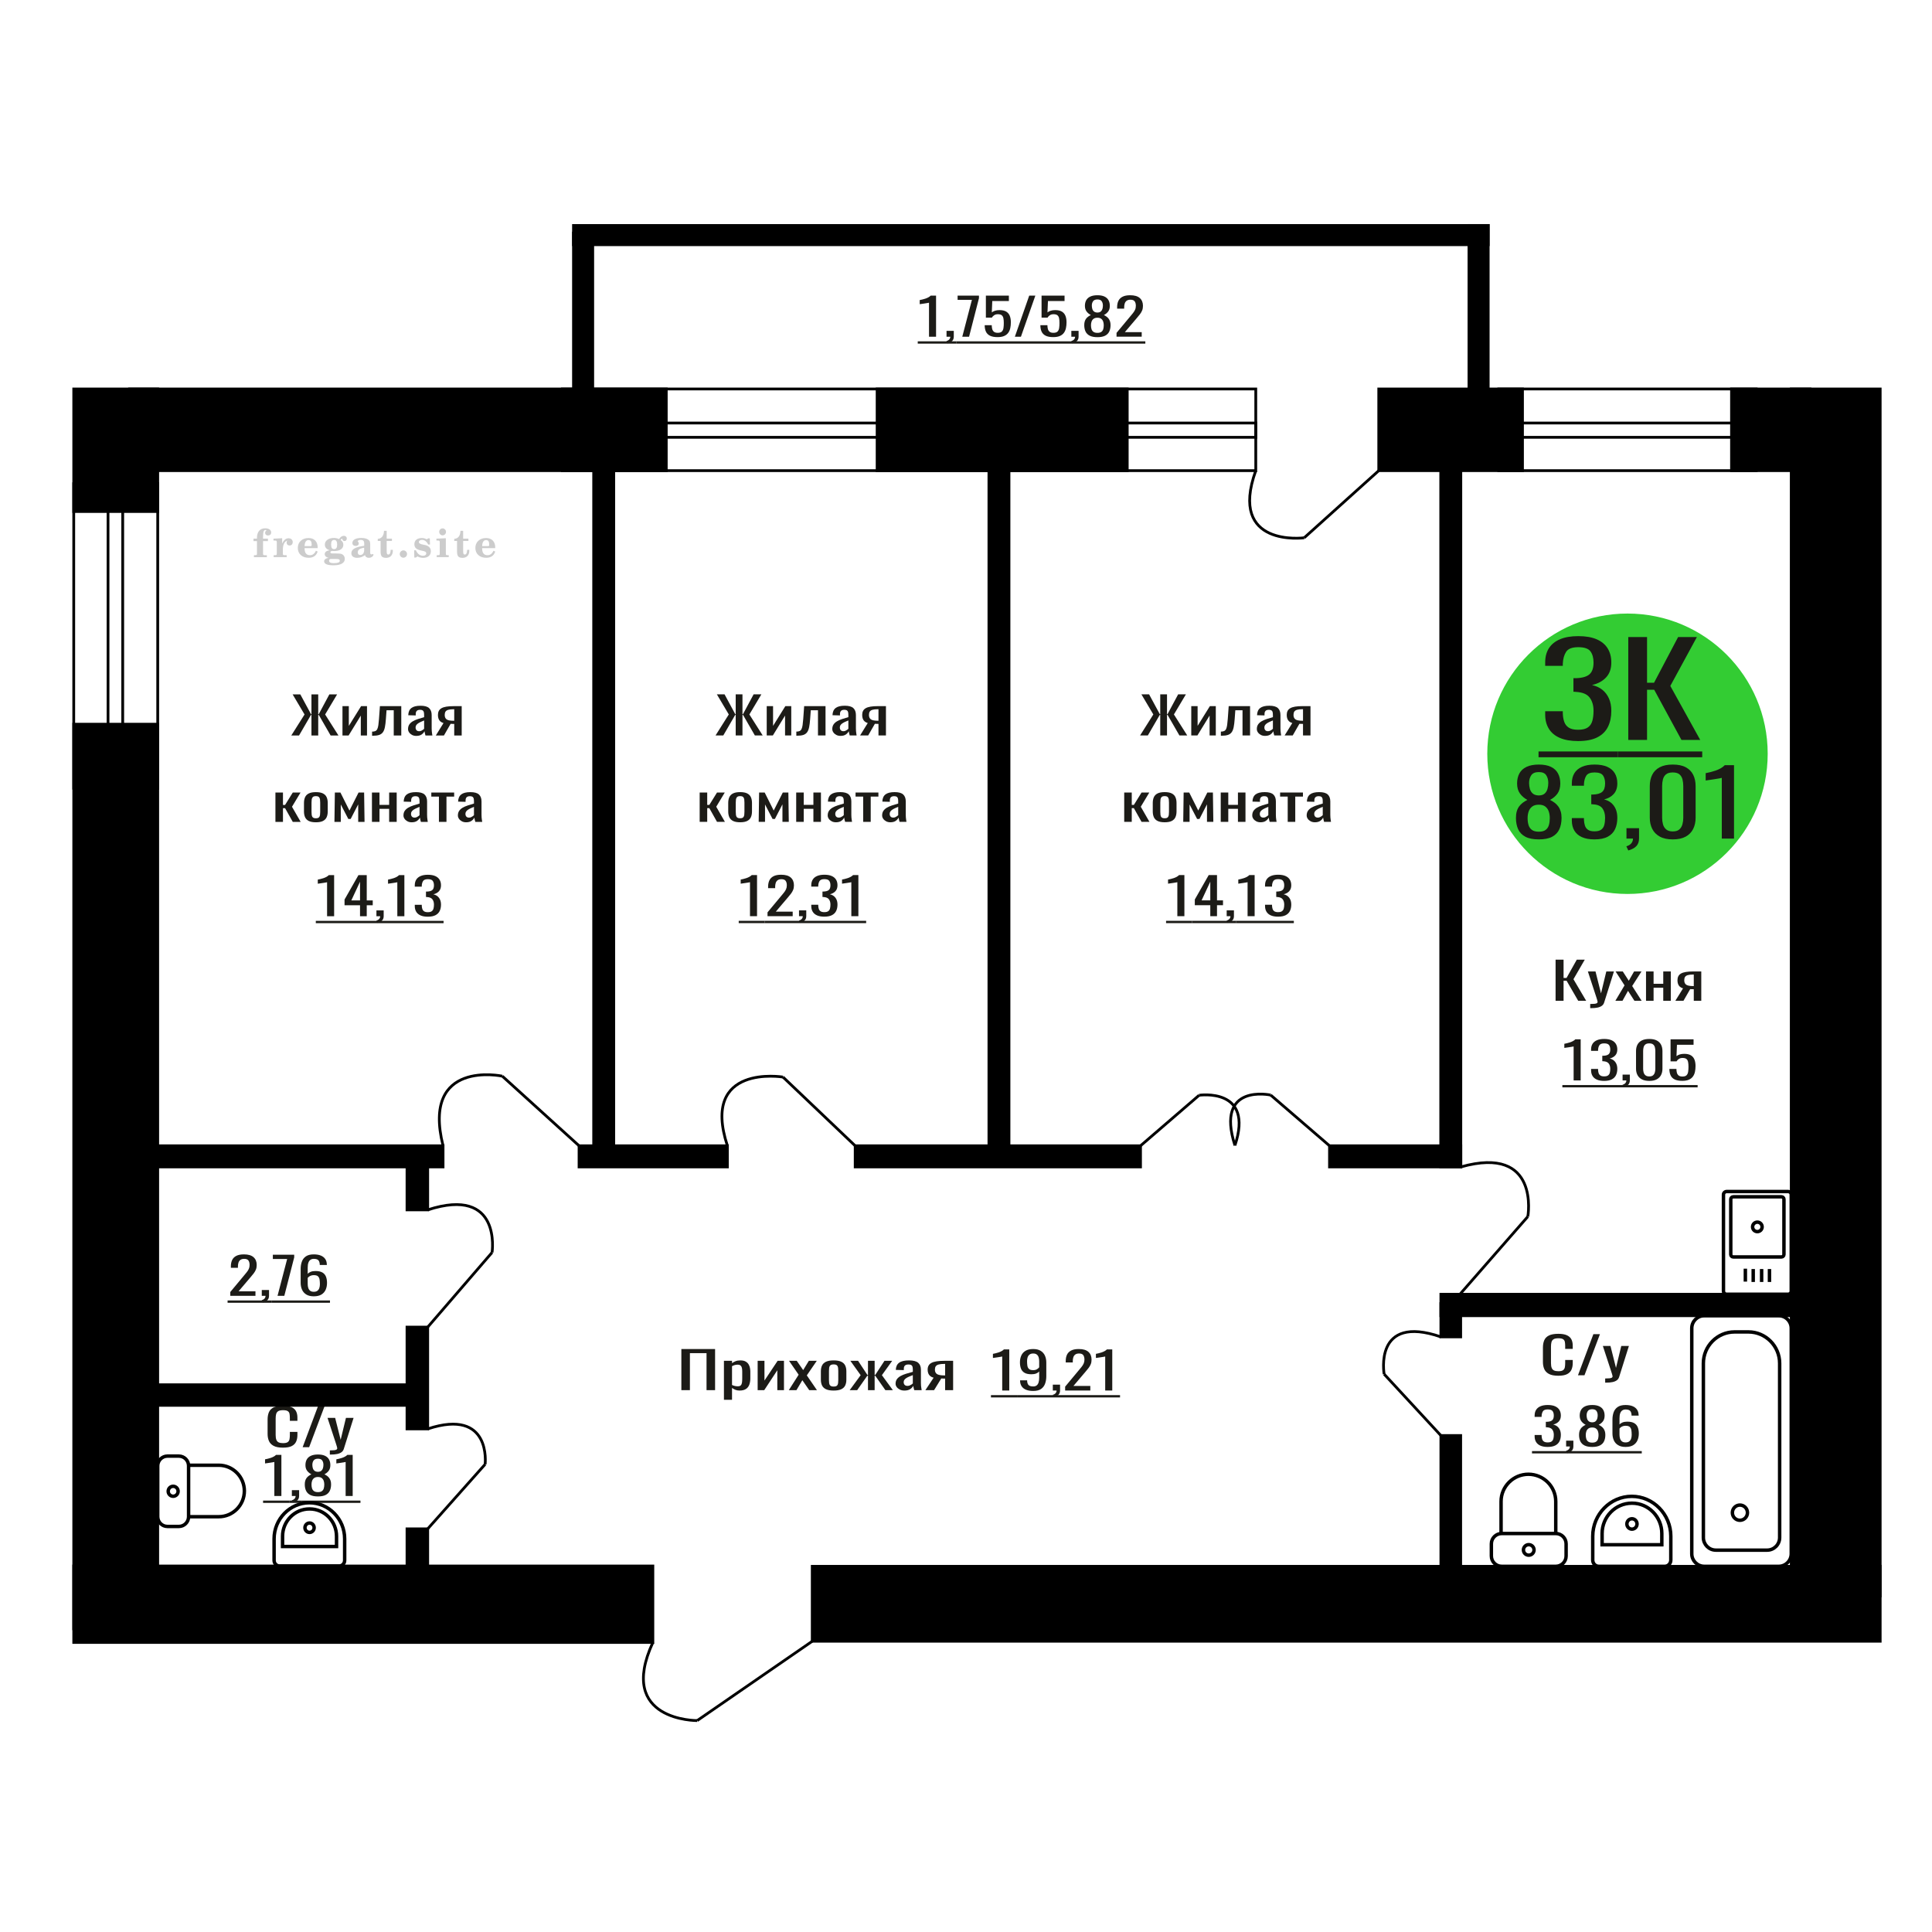 <?xml version="1.0" encoding="UTF-8"?>
<!DOCTYPE svg PUBLIC "-//W3C//DTD SVG 1.1//EN" "http://www.w3.org/Graphics/SVG/1.1/DTD/svg11.dtd">
<!-- Creator: CorelDRAW 2019 -->
<svg xmlns="http://www.w3.org/2000/svg" xml:space="preserve" width="140mm" height="140mm" version="1.1" style="shape-rendering:geometricPrecision; text-rendering:geometricPrecision; image-rendering:optimizeQuality; fill-rule:evenodd; clip-rule:evenodd"
viewBox="0 0 14000 14000"
 xmlns:xlink="http://www.w3.org/1999/xlink">
 <defs>
  <style type="text/css">
   <![CDATA[
    .str0 {stroke:black;stroke-width:25;stroke-miterlimit:22.926}
    .str2 {stroke:black;stroke-width:25.01;stroke-miterlimit:22.926}
    .str1 {stroke:black;stroke-width:20;stroke-miterlimit:22.926}
    .fil1 {fill:none}
    .fil5 {fill:black}
    .fil4 {fill:#1C1B17}
    .fil3 {fill:#33CC33}
    .fil0 {fill:#1C1B17;fill-rule:nonzero}
    .fil2 {fill:#CCCCCC;fill-rule:nonzero}
   ]]>
  </style>
 </defs>
 <g id="Слой_x0020_1">
  <polygon class="fil0" points="4937.38,10073.57 4937.38,9775.63 5181.78,9775.63 5181.78,10073.57 5119.85,10073.57 5119.85,9805.42 4999.31,9805.42 4999.31,10073.57 "/>
  <path id="1" class="fil0" d="M5245.88 10143.46l0 -282.5 58.63 0 0 16.92c6.95,-5.39 15.35,-10.05 25.21,-13.97 9.86,-3.93 21.56,-5.89 35.07,-5.89 16.44,0 29.49,2.88 39.18,8.65 9.68,5.76 16.89,12.99 21.64,21.7 4.75,8.7 7.85,17.53 9.31,26.48 1.48,8.95 2.21,16.62 2.21,22.99l0 51.5c0,14.96 -2.21,29.12 -6.59,42.48 -4.38,13.37 -12.32,24.16 -23.83,32.37 -11.5,8.22 -27.67,12.32 -48.49,12.32 -11.32,0 -21.38,-1.9 -30.14,-5.7 -8.77,-3.8 -16.62,-8.15 -23.57,-13.06l0 85.71 -58.63 0zm100.82 -97.85c10.24,0 17.54,-2.51 21.93,-7.54 4.38,-5.02 7.12,-11.83 8.21,-20.41 1.1,-8.58 1.65,-18.02 1.65,-28.32l0 -51.5c0,-8.83 -0.73,-16.98 -2.19,-24.46 -1.46,-7.48 -4.57,-13.43 -9.32,-17.84 -4.74,-4.41 -12.23,-6.62 -22.47,-6.62 -7.67,0 -14.97,1.1 -21.91,3.31 -6.94,2.21 -12.98,4.78 -18.09,7.72l0 136.1c5.49,2.7 11.7,4.97 18.64,6.81 6.94,1.84 14.79,2.75 23.55,2.75z"/>
  <polygon id="2" class="fil0" points="5490.26,10073.57 5490.26,9860.96 5539.59,9860.96 5539.59,10004.05 5634.93,9860.96 5680.96,9860.96 5680.96,10073.57 5632.74,10073.57 5632.74,9929.38 5537.93,10073.57 "/>
  <polygon id="3" class="fil0" points="5716.03,10073.57 5787.26,9961.75 5717.66,9860.96 5773.56,9860.96 5820.14,9928.28 5861.24,9860.96 5918.77,9860.96 5846.43,9966.53 5919.86,10073.57 5863.97,10073.57 5814.11,10001.48 5771.37,10073.57 "/>
  <path id="4" class="fil0" d="M6040.97 10076.51c-23.39,0 -41.83,-3.19 -55.34,-9.56 -13.53,-6.38 -23.11,-15.45 -28.77,-27.22 -5.67,-11.77 -8.5,-25.63 -8.5,-41.57l0 -61.79c0,-15.94 2.83,-29.79 8.5,-41.57 5.66,-11.77 15.24,-20.84 28.77,-27.21 13.51,-6.38 31.95,-9.57 55.34,-9.57 23.37,0 41.73,3.19 55.06,9.57 13.35,6.37 22.84,15.44 28.5,27.21 5.66,11.78 8.49,25.63 8.49,41.57l0 61.79c0,15.94 -2.83,29.8 -8.49,41.57 -5.66,11.77 -15.15,20.84 -28.5,27.22 -13.33,6.37 -31.69,9.56 -55.06,9.56zm0 -29.06c11.32,0 19.26,-2.2 23.84,-6.62 4.55,-4.41 7.29,-10.23 8.22,-17.47 0.91,-7.23 1.37,-14.77 1.37,-22.62l0 -66.58c0,-8.09 -0.46,-15.69 -1.37,-22.8 -0.93,-7.11 -3.67,-12.94 -8.22,-17.47 -4.58,-4.54 -12.52,-6.81 -23.84,-6.81 -11.32,0 -19.37,2.27 -24.12,6.81 -4.74,4.53 -7.58,10.36 -8.49,17.47 -0.91,7.11 -1.37,14.71 -1.37,22.8l0 66.58c0,7.85 0.46,15.39 1.37,22.62 0.91,7.24 3.75,13.06 8.49,17.47 4.75,4.42 12.8,6.62 24.12,6.62z"/>
  <polygon id="5" class="fil0" points="6157.14,10073.57 6236.6,9965.06 6162.07,9860.96 6217.96,9860.96 6285.35,9963.22 6289.75,9963.22 6289.75,9860.96 6337.97,9860.96 6337.97,9963.22 6342.35,9963.22 6409.19,9860.96 6465.08,9860.96 6390.57,9965.06 6470.01,10073.57 6415.77,10073.57 6342.35,9969.11 6337.97,9969.11 6337.97,10073.57 6289.75,10073.57 6289.75,9969.11 6284.82,9969.11 6211.39,10073.57 "/>
  <path id="6" class="fil0" d="M6553.32 10076.51c-12.43,0 -23.39,-2.39 -32.88,-7.17 -9.5,-4.78 -17,-10.91 -22.46,-18.39 -5.49,-7.48 -8.23,-15.39 -8.23,-23.73 0,-13.24 3.29,-24.4 9.86,-33.47 6.57,-9.07 15.62,-16.74 27.13,-22.99 11.5,-6.25 24.83,-11.71 40,-16.37 15.16,-4.66 31.13,-9.19 47.94,-13.61l0 -15.08c0,-8.58 -0.73,-15.69 -2.19,-21.33 -1.46,-5.64 -4.47,-9.87 -9.04,-12.69 -4.56,-2.82 -11.42,-4.23 -20.55,-4.23 -8.03,0 -14.52,1.22 -19.45,3.68 -4.93,2.45 -8.49,5.94 -10.68,10.48 -2.19,4.54 -3.3,9.87 -3.3,16l0 10.67 -58.08 -1.47c0.73,-23.55 8.78,-40.89 24.12,-52.05 15.34,-11.16 39.09,-16.74 71.22,-16.74 31.42,0 53.7,5.76 66.86,17.29 13.15,11.52 19.72,28.2 19.72,50.02l0 97.11c0,6.62 0.28,13 0.82,19.13 0.55,6.13 1.28,11.83 2.19,17.1 0.92,5.28 1.74,10.24 2.47,14.9l-53.7 0c-1.09,-3.92 -2.46,-8.89 -4.11,-14.9 -1.64,-6.01 -2.83,-11.46 -3.56,-16.37 -3.65,8.34 -10.68,16.13 -21.1,23.36 -10.41,7.24 -24.74,10.85 -43,10.85zm23.01 -33.84c5.84,0 11.32,-1.1 16.43,-3.31 5.11,-2.21 9.69,-4.72 13.71,-7.54 4.01,-2.82 6.75,-5.09 8.21,-6.8l0 -60.33c-9.13,3.44 -17.71,6.87 -25.74,10.3 -8.05,3.43 -15.08,7.05 -21.11,10.85 -6.02,3.8 -10.77,8.09 -14.24,12.88 -3.48,4.78 -5.2,10.23 -5.2,16.37 0,8.58 2.37,15.32 7.12,20.23 4.75,4.9 11.69,7.35 20.82,7.35z"/>
  <path id="7" class="fil0" d="M6705.65 10073.57l59.72 -90.12c-10.22,-2.7 -18.53,-6.74 -24.92,-12.14 -6.4,-5.39 -11.05,-12.01 -13.97,-19.86 -2.94,-7.85 -4.4,-16.67 -4.4,-26.48 0,-11.28 2.19,-20.97 6.59,-29.06 4.38,-8.09 11.32,-14.72 20.81,-19.86 9.5,-5.15 22.11,-8.96 37.81,-11.41 15.71,-2.45 35.08,-3.68 58.08,-3.68l61.37 0 0 212.61 -58.08 0 0 -83.87c-5.84,0 -10.77,-0.06 -14.79,-0.18 -4.02,-0.12 -8.4,-0.31 -13.15,-0.55l-52.05 84.6 -63.02 0zm136.44 -106.67c0.73,0 1.92,0 3.56,0 1.64,0 2.65,0 3.01,0l0 -83.5c-0.36,0 -1.37,0 -3.01,0 -1.64,0 -2.65,0 -3.01,0 -17.17,0 -30.77,1.41 -40.83,4.23 -10.04,2.82 -17.07,7.24 -21.09,13.24 -4.02,6.01 -6.04,14.04 -6.04,24.1 0,13.97 4.67,24.4 13.98,31.26 9.32,6.87 27.12,10.42 53.43,10.67z"/>
  <path class="fil1 str0" d="M12488.88 8657.13l0 698.71c0,12.54 10.32,22.8 22.92,22.8l445.31 0c12.6,0 22.92,-10.26 22.92,-22.8l0 -698.71c0,-12.54 -10.32,-22.8 -22.92,-22.8l-445.31 0c-12.6,0 -22.92,10.26 -22.92,22.8zm52.89 33.22l0 400.11c0,9.84 8.09,17.88 17.98,17.88l349.4 0c9.89,0 17.99,-8.04 17.99,-17.88l0 -400.11c0,-9.84 -8.1,-17.88 -17.99,-17.88l-349.4 0c-9.89,0 -17.98,8.04 -17.98,17.88zm158.12 200.05c0,18.99 15.48,34.38 34.57,34.38 19.08,0 34.56,-15.39 34.56,-34.38 0,-18.98 -15.48,-34.37 -34.56,-34.37 -19.09,0 -34.57,15.39 -34.57,34.37zm-52.32 302.91l0 93.7m56.86 -91.09l0 93.69m60.94 -93.69l0 93.69m56.86 -93.69l0 93.69"/>
  <path class="fil2" d="M1836.99 3921.13l0 -17.78 25.02 0 0 -5.65c0,-21.97 5.22,-38.99 15.71,-51.17 10.49,-12.19 25.21,-18.26 44.12,-18.26 13.27,0 23.76,2.73 31.52,8.14 7.76,5.41 11.66,12.7 11.66,21.87 0,6.82 -2.07,12.19 -6.21,16.09 -4.14,3.9 -9.87,5.83 -17.26,5.83 -6.07,0 -11.01,-1.78 -14.82,-5.36 -3.81,-3.57 -5.73,-8.18 -5.73,-13.78 0,-5.88 2.63,-11.1 7.95,-15.71 1.08,-1.08 1.64,-1.79 1.64,-2.07 0,-0.99 -0.47,-1.74 -1.36,-2.16 -0.94,-0.47 -2.45,-0.71 -4.57,-0.71 -7,0 -11.85,3.58 -14.53,10.68 -2.73,7.1 -4.09,21.54 -4.09,43.32l0 8.94 35.51 0 0 17.78 -35.51 0 0 91.43c0,4.14 0.84,6.97 2.59,8.47 1.74,1.51 5.08,2.26 10.01,2.26l15.06 0 0 14.11 -93.7 0 0 -14.11 12.37 -0.28c3.76,-0.19 6.3,-0.99 7.67,-2.5 1.31,-1.45 1.97,-4.09 1.97,-7.95l0 -91.43 -25.02 0z"/>
  <path id="1" class="fil2" d="M1982.91 4037.4l0 -14.11 13.22 -0.28c3.86,-0.29 6.44,-1.13 7.71,-2.54 1.27,-1.41 1.93,-4.05 1.93,-7.91l0 -84.47c0,-4.52 -0.99,-7.53 -3.01,-8.99 -2.02,-1.46 -6.21,-2.21 -12.56,-2.21 -0.84,0 -2.21,0.05 -4.09,0.14 -1.88,0.1 -3.29,0.14 -4.33,0.14l0 -13.82 62.89 -3.11 0 38.85c5.55,-12.74 12.14,-22.39 19.9,-28.88 7.71,-6.44 16.41,-9.69 26.15,-9.69 9.03,0 16.37,2.54 22.01,7.58 5.65,5.08 8.47,11.52 8.47,19.42 0,7.72 -2.07,13.88 -6.26,18.53 -4.18,4.66 -9.69,6.97 -16.51,6.97 -6.35,0 -11.52,-2.03 -15.52,-6.12 -4,-4.09 -6.02,-9.41 -6.02,-15.94 0,-2.59 0.42,-4.94 1.27,-7.15 0.8,-2.21 2.12,-4.33 3.86,-6.35 -10.49,3.38 -18.44,10.67 -23.94,21.77 -5.51,11.11 -8.28,25.59 -8.28,43.42l0 29.91c0,3.86 0.66,6.5 1.97,7.95 1.37,1.51 3.91,2.31 7.67,2.5l18.02 0.28 0 14.11 -94.55 0z"/>
  <path id="2" class="fil2" d="M2289.28 3990.83l12.42 5.93c-4.42,14.77 -12.14,26.01 -23.19,33.68 -11.1,7.67 -25.17,11.48 -42.24,11.48 -23.43,0 -42.29,-6.59 -56.68,-19.71 -14.35,-13.13 -21.54,-30.34 -21.54,-51.65 0,-21.26 7.15,-38.57 21.4,-51.83 14.3,-13.27 32.97,-19.9 56.02,-19.9 21.02,0 37.35,6.07 49.01,18.25 11.67,12.14 17.5,29.21 17.5,51.13l0 3.71 -94.83 0 0 1.93c0,16.33 3.3,28.65 9.83,36.97 6.59,8.33 16.37,12.47 29.31,12.47 9.45,0 17.78,-2.73 24.93,-8.19 7.19,-5.45 13.21,-13.54 18.06,-24.27zm-82.13 -33.58l43.37 0c2.96,0 5.03,-0.66 6.21,-1.93 1.18,-1.27 1.79,-3.62 1.79,-7.05 0,-12.14 -1.84,-20.98 -5.46,-26.49 -3.62,-5.5 -9.31,-8.27 -17.12,-8.27 -8.98,0 -15.85,3.62 -20.6,10.81 -4.71,7.25 -7.43,18.21 -8.19,32.93z"/>
  <path id="3" class="fil2" d="M2380.73 4042.53c-9.12,-2.31 -15.99,-5.69 -20.65,-10.26 -4.65,-4.56 -6.96,-10.16 -6.96,-16.88 0,-7.43 3.06,-13.55 9.22,-18.39 6.16,-4.8 15.05,-8.09 26.62,-9.84 -11.38,-3.05 -20.03,-8.04 -26.01,-15.05 -5.97,-6.96 -8.98,-15.47 -8.98,-25.49 0,-14.3 6.07,-25.97 18.2,-34.9 12.14,-8.99 27.99,-13.45 47.56,-13.45 6.91,0 13.4,0.7 19.56,2.07 6.17,1.36 12.14,3.43 17.92,6.16l4.85 -7.01c3.76,-5.36 8.28,-9.46 13.5,-12.37 5.22,-2.92 10.68,-4.38 16.37,-4.38 6.25,0 11.33,1.79 15.28,5.37 3.96,3.62 5.93,8.23 5.93,13.82 0,5.51 -1.5,10.02 -4.56,13.46 -3.01,3.43 -6.96,5.17 -11.81,5.17 -3.34,0 -6.16,-0.7 -8.56,-2.12 -2.4,-1.45 -4.33,-3.62 -5.78,-6.53 -0.57,-1.13 -0.9,-2.5 -1.09,-4.14 -0.28,-2.31 -1.27,-3.48 -2.91,-3.58 -1.65,0 -3.48,0.8 -5.51,2.4 -2.02,1.6 -3.66,3.62 -4.93,6.07 6.96,4.8 12.04,9.92 15.24,15.43 3.19,5.55 4.79,11.9 4.79,19.05 0,14.34 -5.83,25.58 -17.45,33.72 -11.62,8.14 -27.75,12.23 -48.4,12.23 -1.74,0 -4.18,-0.09 -7.34,-0.28 -3.1,-0.19 -5.36,-0.28 -6.72,-0.28 -4.33,0 -7.72,0.8 -10.11,2.44 -2.45,1.6 -3.67,3.81 -3.67,6.64 0,3.24 1.08,5.5 3.24,6.77 2.17,1.27 5.93,1.93 11.34,1.93l20.46 0c10.72,0 20.08,0.33 28.03,1.03 8,0.71 13.45,1.6 16.51,2.68 7.72,2.78 13.74,7.34 18.06,13.78 4.33,6.45 6.5,13.88 6.5,22.3 0,14.86 -7.06,26.29 -21.17,34.29 -14.11,8 -34.34,11.99 -60.73,11.99 -22.43,0 -39.32,-2.44 -50.65,-7.29 -11.34,-4.89 -17.03,-12.13 -17.03,-21.77 0,-6.35 2.77,-11.62 8.28,-15.9 5.5,-4.28 13.36,-7.25 23.56,-8.89zm13.88 7.85c-3.58,1.46 -6.12,3.15 -7.62,5.04 -1.51,1.88 -2.26,4.32 -2.26,7.38 0,6.16 2.68,10.72 8,13.64 5.31,2.96 13.59,4.42 24.83,4.42 15.24,0 26.53,-1.41 33.82,-4.18 7.29,-2.83 10.96,-7.15 10.96,-13.08 0,-4.66 -1.97,-8.04 -5.93,-10.11 -3.95,-2.07 -10.72,-3.11 -20.32,-3.11l-41.48 0zm4.8 -104.51c0,11.61 1.74,20.08 5.22,25.4 3.53,5.31 8.98,7.99 16.46,7.99 7.53,0 13.08,-2.68 16.7,-8.09 3.57,-5.36 5.36,-13.78 5.36,-25.3 0,-11.29 -1.79,-19.66 -5.36,-25.07 -3.62,-5.41 -9.17,-8.14 -16.7,-8.14 -7.48,0 -12.93,2.73 -16.46,8.14 -3.48,5.41 -5.22,13.78 -5.22,25.07z"/>
  <path id="4" class="fil2" d="M2638.89 3969.1c-16.7,2.68 -28.6,6.63 -35.66,11.86 -7.1,5.22 -10.63,12.55 -10.63,22.06 0,5.78 1.6,10.34 4.75,13.78 3.15,3.38 7.43,5.08 12.75,5.08 8.7,0 15.71,-3.25 20.93,-9.74 5.22,-6.49 7.86,-15.38 7.86,-26.67l0 -16.37zm43.74 35.75c0,4.52 0.8,7.71 2.4,9.64 1.6,1.93 4.23,2.87 7.81,2.87 1.64,0 3.52,-0.47 5.64,-1.46 2.12,-0.94 3.43,-1.41 4,-1.41 1.08,0 1.97,0.33 2.63,1.08 0.61,0.76 0.94,1.79 0.94,3.2 0,5.88 -3.34,11.25 -10.06,16.14 -6.73,4.84 -14.77,7.29 -24.13,7.29 -7.01,0 -12.98,-1.84 -17.92,-5.55 -4.99,-3.72 -7.9,-8.52 -8.85,-14.35 -7.71,6.3 -16.46,11.2 -26.24,14.68 -9.79,3.48 -19.85,5.22 -30.25,5.22 -13.5,0 -23.99,-2.92 -31.42,-8.8 -7.43,-5.88 -11.14,-14.16 -11.14,-24.83 0,-14.21 7.47,-25.64 22.38,-34.2 14.92,-8.61 38.53,-15.05 70.75,-19.38l0 -15.33c0,-9.93 -1.98,-16.94 -5.93,-21.07 -3.95,-4.14 -10.53,-6.21 -19.71,-6.21 -5.97,0 -11,0.98 -15.05,2.96 -4.09,1.98 -6.16,4.28 -6.16,6.82 0,0.66 1.22,2.54 3.67,5.69 2.44,3.11 3.67,6.59 3.67,10.49 0,5.32 -2.07,9.6 -6.26,12.89 -4.18,3.24 -9.64,4.89 -16.32,4.89 -6.82,0 -12.47,-1.97 -16.98,-5.93 -4.47,-3.95 -6.73,-8.89 -6.73,-14.86 0,-11.76 5.65,-20.88 16.94,-27.37 11.33,-6.45 27.28,-9.69 47.97,-9.69 11.57,0 21.73,1.17 30.53,3.52 8.75,2.31 15.99,5.79 21.68,10.35 4.52,3.53 7.67,7.48 9.46,11.95 1.79,4.42 2.68,11.24 2.68,20.41l0 60.35z"/>
  <path id="5" class="fil2" d="M2846.29 3984.06c0,0.66 0.09,1.65 0.24,2.96 0.14,1.32 0.18,2.31 0.18,2.97 0,16.51 -4.37,29.39 -13.12,38.66 -8.8,9.22 -20.98,13.83 -36.55,13.83 -14.2,0 -24.32,-3.34 -30.29,-10.07 -5.97,-6.68 -8.94,-18.48 -8.94,-35.41l0 -77 -20.32 0 0 -15.15c13.97,-0.89 24.84,-6.35 32.55,-16.27 7.72,-9.93 11.95,-23.95 12.7,-41.96l19.38 0 0 56.73 38.1 0 0 16.65 -38.1 0 0 74.78c0,9.55 0.9,15.9 2.64,19.01 1.74,3.15 4.79,4.7 9.22,4.7 5.41,0 9.5,-2.87 12.32,-8.56 2.77,-5.69 4.33,-14.3 4.61,-25.87l15.38 0z"/>
  <path id="6" class="fil2" d="M2923.12 3988.29c7.15,0 13.35,2.59 18.58,7.81 5.22,5.18 7.85,11.38 7.85,18.63 0,7.29 -2.59,13.54 -7.81,18.77 -5.17,5.22 -11.38,7.85 -18.62,7.85 -7.2,0 -13.36,-2.63 -18.54,-7.85 -5.22,-5.23 -7.8,-11.48 -7.8,-18.77 0,-7.15 2.63,-13.36 7.85,-18.58 5.22,-5.22 11.38,-7.86 18.49,-7.86z"/>
  <path id="7" class="fil2" d="M3001.31 3987.73l12.18 0c5.79,12.79 13.12,22.58 22.01,29.35 8.94,6.77 18.87,10.16 29.87,10.16 7.2,0 12.89,-1.6 17.08,-4.75 4.23,-3.2 6.35,-7.43 6.35,-12.79 0,-4.8 -1.84,-8.47 -5.55,-11.06 -3.72,-2.59 -11.62,-5.13 -23.76,-7.62 -20.84,-4 -35.51,-9.64 -44.02,-16.84 -8.52,-7.19 -12.75,-17.26 -12.75,-30.19 0,-14.35 4.75,-25.45 14.25,-33.31 9.5,-7.9 23,-11.85 40.45,-11.85 6.49,0 12.7,0.8 18.49,2.45 5.83,1.64 11.15,3.99 15.94,7.1l11.06 -7.57 11.61 0 1.37 45.15 -13.27 0c-4.93,-10.58 -11.33,-18.91 -19.14,-24.88 -7.81,-5.98 -16.18,-8.99 -25.16,-8.99 -6.82,0 -12.37,1.51 -16.65,4.57 -4.33,3.05 -6.5,6.86 -6.5,11.47 0,8.75 11.15,15.1 33.4,19.05 2.68,0.47 4.75,0.85 6.21,1.13 15.71,2.92 27.56,8.23 35.46,15.95 7.91,7.71 11.86,17.73 11.86,30.01 0,14.81 -4.99,26.53 -14.96,35.18 -9.97,8.7 -23.57,13.03 -40.83,13.03 -7.71,0 -15.05,-0.89 -21.92,-2.73 -6.91,-1.83 -13.12,-4.47 -18.76,-7.95l-12.14 8.42 -11.34 0 -0.84 -52.49z"/>
  <path id="8" class="fil2" d="M3182.55 3853.96c0,-7.01 2.4,-12.94 7.25,-17.78 4.84,-4.89 10.67,-7.34 17.59,-7.34 6.63,0 12.37,2.45 17.26,7.38 4.85,4.94 7.29,10.82 7.29,17.74 0,6.91 -2.4,12.84 -7.24,17.87 -4.85,5.03 -10.59,7.53 -17.31,7.53 -6.92,0 -12.75,-2.45 -17.59,-7.39 -4.85,-4.94 -7.25,-10.91 -7.25,-18.01zm48.26 158.56c0,3.95 0.66,6.68 1.93,8.09 1.32,1.41 3.91,2.21 7.76,2.4l11.2 0.28 0 14.11 -87.21 0 0 -14.11 12.28 -0.28c3.81,-0.19 6.39,-0.99 7.71,-2.5 1.37,-1.45 2.02,-4.14 2.02,-7.99l0 -84.48c0,-4.47 -0.98,-7.48 -3.01,-8.94 -2.02,-1.46 -6.16,-2.21 -12.41,-2.21 -0.85,0 -2.17,0.05 -4.1,0.14 -1.88,0.1 -3.34,0.14 -4.46,0.14l0 -13.82 68.29 -3.11 0 112.28z"/>
  <path id="9" class="fil2" d="M3400.44 3984.06c0,0.66 0.09,1.65 0.24,2.96 0.14,1.32 0.18,2.31 0.18,2.97 0,16.51 -4.37,29.39 -13.12,38.66 -8.8,9.22 -20.98,13.83 -36.55,13.83 -14.2,0 -24.32,-3.34 -30.29,-10.07 -5.97,-6.68 -8.94,-18.48 -8.94,-35.41l0 -77 -20.32 0 0 -15.15c13.97,-0.89 24.84,-6.35 32.55,-16.27 7.72,-9.93 11.95,-23.95 12.7,-41.96l19.38 0 0 56.73 38.1 0 0 16.65 -38.1 0 0 74.78c0,9.55 0.9,15.9 2.64,19.01 1.74,3.15 4.79,4.7 9.22,4.7 5.41,0 9.5,-2.87 12.32,-8.56 2.77,-5.69 4.33,-14.3 4.61,-25.87l15.38 0z"/>
  <path id="10" class="fil2" d="M3575.95 3990.83l12.42 5.93c-4.42,14.77 -12.14,26.01 -23.19,33.68 -11.1,7.67 -25.17,11.48 -42.24,11.48 -23.43,0 -42.29,-6.59 -56.68,-19.71 -14.35,-13.13 -21.54,-30.34 -21.54,-51.65 0,-21.26 7.15,-38.57 21.4,-51.83 14.3,-13.27 32.97,-19.9 56.02,-19.9 21.02,0 37.35,6.07 49.01,18.25 11.67,12.14 17.5,29.21 17.5,51.13l0 3.71 -94.83 0 0 1.93c0,16.33 3.3,28.65 9.83,36.97 6.59,8.33 16.37,12.47 29.31,12.47 9.45,0 17.78,-2.73 24.93,-8.19 7.19,-5.45 13.21,-13.54 18.06,-24.27zm-82.13 -33.58l43.37 0c2.96,0 5.03,-0.66 6.21,-1.93 1.18,-1.27 1.79,-3.62 1.79,-7.05 0,-12.14 -1.84,-20.98 -5.46,-26.49 -3.62,-5.5 -9.31,-8.27 -17.12,-8.27 -8.98,0 -15.85,3.62 -20.6,10.81 -4.71,7.25 -7.43,18.21 -8.19,32.93z"/>
  <circle class="fil3" cx="11793.41" cy="5461.99" r="1015.97"/>
  <path class="fil0" d="M11150.75 6082.61c-40.31,0 -72.61,-6.35 -96.89,-19.04 -24.3,-12.7 -41.83,-30.75 -52.61,-54.17 -10.76,-23.42 -16.14,-50.88 -16.14,-82.4 0,-17.95 1.93,-33.7 5.8,-47.27 3.86,-13.57 9.52,-25.5 16.97,-35.79 7.45,-10.28 16.29,-19.26 26.51,-26.92 10.21,-7.66 21.4,-14.55 33.54,-20.68 -22.08,-11.82 -40.04,-27.25 -53.84,-46.29 -13.8,-19.04 -20.71,-43.22 -20.71,-72.55 0,-28.01 5.53,-52.31 16.58,-72.88 11.03,-20.57 28.29,-36.44 51.75,-47.6 23.48,-11.16 53.15,-16.75 89.04,-16.75 35.9,0 65.3,5.59 88.21,16.75 22.92,11.16 39.9,27.03 50.94,47.6 11.04,20.57 16.56,44.87 16.56,72.88 0,29.76 -6.76,54.06 -20.28,72.88 -13.54,18.82 -31.61,34.14 -54.26,45.96 12.15,6.13 23.33,13.02 33.54,20.68 10.22,7.66 19.05,16.64 26.51,26.92 7.45,10.29 13.26,22.22 17.39,35.79 4.14,13.57 6.21,29.32 6.21,47.27 0,31.52 -5.37,58.98 -16.15,82.4 -10.76,23.42 -28.15,41.47 -52.17,54.17 -24.02,12.69 -56.19,19.04 -96.5,19.04zm0 -55.81c21.54,0 38.11,-4.38 49.7,-13.13 11.59,-8.76 19.46,-20.57 23.6,-35.46 4.15,-14.88 6.22,-31.51 6.22,-49.9 0,-16.63 -2.35,-32.28 -7.04,-46.94 -4.69,-14.67 -12.84,-26.7 -24.43,-36.11 -11.61,-9.42 -27.62,-14.12 -48.05,-14.12 -20.43,0 -36.57,4.6 -48.44,13.79 -11.88,9.19 -20.3,21.12 -25.27,35.78 -4.97,14.66 -7.45,30.53 -7.45,47.6 0,18.39 2.2,35.02 6.62,49.9 4.41,14.89 12.56,26.7 24.43,35.46 11.87,8.75 28.57,13.13 50.11,13.13zm0 -262.63c18.78,-0.44 33,-5.04 42.66,-13.79 9.66,-8.75 16.42,-20.03 20.3,-33.81 3.86,-13.79 5.79,-28.13 5.79,-43.01 0,-21.89 -4.97,-40.49 -14.91,-55.81 -9.94,-15.32 -27.88,-22.98 -53.84,-22.98 -25.95,0 -44.17,7.66 -54.66,22.98 -10.5,15.32 -15.73,33.92 -15.73,55.81 0,14.88 1.93,29.22 5.79,43.01 3.87,13.78 10.91,25.06 21.12,33.81 10.21,8.75 24.71,13.35 43.48,13.79z"/>
  <path id="1" class="fil0" d="M11554.11 6082.61c-36.44,0 -66.82,-5.47 -91.11,-16.42 -24.3,-10.94 -42.52,-26.7 -54.66,-47.27 -12.15,-20.57 -18.23,-44.87 -18.23,-72.88l0 -17.73 87.8 0c0,1.75 0,3.61 0,5.58 0,1.97 0,4.05 0,6.24 0.55,15.76 2.9,29.99 7.04,42.68 4.13,12.69 11.59,22.76 22.36,30.2 10.76,7.44 26.37,11.16 46.8,11.16 21.53,0 37.82,-4.05 48.86,-12.14 11.05,-8.1 18.5,-19.59 22.36,-34.47 3.88,-14.89 5.81,-31.96 5.81,-51.22 0,-28.01 -6.5,-50.88 -19.47,-68.61 -12.98,-17.73 -35.75,-27.47 -68.33,-29.22 -1.65,-0.43 -3.72,-0.65 -6.21,-0.65 -2.48,0 -4.56,0 -6.22,0l0 -70.26c1.66,0 3.6,0 5.81,0 2.2,0 4.13,0 5.79,0 31.47,-0.87 54.11,-7.44 67.91,-19.7 13.82,-12.25 20.72,-32.61 20.72,-61.06 0,-24.07 -5.11,-43.33 -15.33,-57.78 -10.22,-14.44 -30.5,-21.66 -60.88,-21.66 -30.36,0 -50.52,7.99 -60.46,23.96 -9.94,15.98 -15.45,36.44 -16.56,61.39 0,1.75 0,3.61 0,5.58 0,1.97 0,3.83 0,5.58l-87.8 0 0 -17.72c0,-28.46 6.08,-52.75 18.23,-72.88 12.14,-20.14 30.5,-35.68 55.07,-46.62 24.58,-10.94 55.08,-16.42 91.52,-16.42 37,0 67.64,5.48 91.94,16.42 24.29,10.94 42.52,26.59 54.67,46.94 12.14,20.36 18.21,44.76 18.21,73.21 0,31.96 -8.69,57.56 -26.08,76.82 -17.4,19.26 -40.72,32.39 -69.99,39.4 20.42,4.81 37.68,13.13 51.76,24.95 14.09,11.82 24.99,26.81 32.72,44.97 7.73,18.17 11.59,39.29 11.59,63.36 0,31.52 -5.52,58.99 -16.56,82.4 -11.04,23.42 -28.71,41.59 -53.01,54.5 -24.29,12.91 -56.32,19.37 -96.07,19.37z"/>
  <path id="2" class="fil0" d="M11799.27 6162.71l-14.09 -30.2c14.91,-3.94 26.65,-10.83 35.21,-20.68 8.55,-9.85 12.83,-21.56 12.83,-35.13l-47.2 0 0 -75.51 91.1 0 0 74.2c0,23.2 -6.35,41.69 -19.05,55.48 -12.7,13.79 -32.29,24.4 -58.8,31.84z"/>
  <path id="3" class="fil0" d="M12121.45 6082.61c-38.1,0 -69.43,-6.79 -94,-20.35 -24.58,-13.57 -42.79,-32.18 -54.66,-55.81 -11.87,-23.64 -17.81,-50.56 -17.81,-80.76l0 -229.15c0,-31.08 5.8,-58.33 17.39,-81.74 11.59,-23.42 29.68,-41.7 54.26,-54.83 24.56,-13.13 56.17,-19.7 94.82,-19.7 38.65,0 70.12,6.57 94.42,19.7 24.3,13.13 42.25,31.41 53.84,54.83 11.59,23.41 17.39,50.66 17.39,81.74l0 229.15c0,30.64 -5.94,57.78 -17.81,81.41 -11.87,23.64 -29.94,42.13 -54.24,55.48 -24.3,13.35 -55.49,20.03 -93.6,20.03zm0 -57.78c20.99,0 36.86,-4.81 47.63,-14.44 10.76,-9.63 18.22,-22 22.37,-37.1 4.14,-15.1 6.2,-30.75 6.2,-46.95l0 -230.46c0,-17.07 -1.93,-33.15 -5.8,-48.26 -3.86,-15.1 -11.17,-27.24 -21.95,-36.44 -10.76,-9.19 -26.9,-13.78 -48.45,-13.78 -21.53,0 -37.82,4.59 -48.86,13.78 -11.05,9.2 -18.5,21.34 -22.36,36.44 -3.87,15.11 -5.8,31.19 -5.8,48.26l0 230.46c0,16.2 2.06,31.85 6.21,46.95 4.14,15.1 11.87,27.47 23.19,37.1 11.32,9.63 27.2,14.44 47.62,14.44z"/>
  <path id="4" class="fil0" d="M12476.78 6076.7l0 -439.91c-0.56,0.44 -6.78,1.75 -18.65,3.94 -11.87,2.19 -25.25,4.38 -40.16,6.57 -14.91,2.19 -28.17,4.16 -39.76,5.91 -11.6,1.75 -17.66,2.62 -18.22,2.62l0 -53.18c9.39,-1.75 20.29,-4.16 32.71,-7.22 12.43,-3.07 25.13,-6.79 38.1,-11.16 12.98,-4.38 25.4,-9.85 37.27,-16.42 11.87,-6.57 21.95,-14.23 30.24,-22.98l67.08 0 0 531.83 -88.61 0z"/>
  <path class="fil0" d="M11435.42 5370.01c-52.99,0 -97.15,-7.67 -132.47,-23.01 -35.32,-15.34 -61.81,-37.43 -79.47,-66.27 -17.66,-28.85 -26.49,-62.9 -26.49,-102.18l0 -24.85 127.64 0c0,2.45 0,5.06 0,7.82 0,2.76 0,5.68 0,8.75 0.81,22.09 4.21,42.03 10.24,59.83 6.02,17.8 16.85,31.91 32.51,42.34 15.66,10.43 38.33,15.65 68.04,15.65 31.3,0 54.98,-5.68 71.04,-17.03 16.05,-11.35 26.89,-27.46 32.51,-48.32 5.61,-20.87 8.42,-44.8 8.42,-71.8 0,-39.28 -9.43,-71.34 -28.29,-96.19 -18.86,-24.86 -51.97,-38.51 -99.34,-40.97 -2.41,-0.61 -5.42,-0.92 -9.03,-0.92 -3.61,0 -6.63,0 -9.04,0l0 -98.49c2.41,0 5.22,0 8.44,0 3.2,0 6.02,0 8.42,0 45.76,-1.23 78.68,-10.43 98.74,-27.61 20.07,-17.19 30.1,-45.72 30.1,-85.61 0,-33.75 -7.41,-60.75 -22.27,-81 -14.85,-20.25 -44.35,-30.38 -88.5,-30.38 -44.15,0 -73.45,11.2 -87.91,33.6 -14.44,22.4 -22.47,51.09 -24.08,86.07 0,2.45 0,5.06 0,7.82 0,2.76 0,5.37 0,7.82l-127.64 0 0 -24.85c0,-39.89 8.83,-73.94 26.49,-102.17 17.66,-28.23 44.36,-50.02 80.07,-65.36 35.73,-15.34 80.09,-23.01 133.07,-23.01 53.78,0 98.33,7.67 133.65,23.01 35.33,15.34 61.82,37.28 79.48,65.82 17.66,28.53 26.49,62.74 26.49,102.63 0,44.8 -12.64,80.7 -37.93,107.7 -25.28,27 -59.21,45.41 -101.75,55.23 29.7,6.75 54.79,18.41 75.26,34.98 20.48,16.57 36.33,37.58 47.57,63.05 11.23,25.47 16.85,55.08 16.85,88.83 0,44.18 -8.02,82.69 -24.09,115.52 -16.05,32.83 -41.74,58.3 -77.06,76.4 -35.32,18.1 -81.88,27.15 -139.67,27.15z"/>
  <polygon id="1" class="fil0" points="11799.06,5361.73 11799.06,4616.13 11935.14,4616.13 11935.14,4947.51 11985.71,4947.51 12160.31,4616.13 12296.37,4616.13 12103.71,4970.52 12320.46,5361.73 12184.4,5361.73 11986.91,4998.14 11935.14,4998.14 11935.14,5361.73 "/>
  <polygon id="2" class="fil4" points="11148.82,5445.41 11723.2,5445.41 11723.2,5487.25 11148.82,5487.25 "/>
  <polygon id="3" class="fil4" points="11723.2,5445.41 12334.91,5445.41 12334.91,5487.25 11723.2,5487.25 "/>
  <polygon class="fil0" points="11272.34,7252.1 11272.34,6954.17 11330.2,6954.17 11330.2,7086.58 11351.69,7086.58 11425.94,6954.17 11483.79,6954.17 11401.87,7095.78 11494.03,7252.1 11436.18,7252.1 11352.21,7106.81 11330.2,7106.81 11330.2,7252.1 "/>
  <path id="1" class="fil0" d="M11523.21 7305.43l0 -30.16c13.32,0 23.9,-0.43 31.75,-1.28 7.85,-0.86 13.47,-2.46 16.88,-4.79 3.43,-2.33 5.13,-5.57 5.13,-9.74 0,-2.21 -1.2,-7.11 -3.58,-14.72 -2.4,-7.6 -4.96,-15.69 -7.68,-24.27l-59.4 -180.97 55.3 0 39.94 158.9 38.39 -158.9 55.3 0 -70.66 224.37c-3.07,10.3 -8.69,18.45 -16.89,24.46 -8.19,6.01 -18.68,10.36 -31.49,13.06 -12.79,2.7 -28.24,4.04 -46.34,4.04l-6.65 0z"/>
  <polygon id="2" class="fil0" points="11705.49,7252.1 11772.05,7140.28 11707.02,7039.5 11759.24,7039.5 11802.77,7106.81 11841.16,7039.5 11894.92,7039.5 11827.34,7145.06 11895.95,7252.1 11843.72,7252.1 11797.13,7180.01 11757.2,7252.1 "/>
  <polygon id="3" class="fil0" points="11927.68,7252.1 11927.68,7039.5 11982.47,7039.5 11982.47,7128.88 12052.61,7128.88 12052.61,7039.5 12107.4,7039.5 12107.4,7252.1 12052.61,7252.1 12052.61,7157.57 11982.47,7157.57 11982.47,7252.1 "/>
  <path id="4" class="fil0" d="M12140.17 7252.1l55.8 -90.12c-9.56,-2.69 -17.32,-6.74 -23.3,-12.13 -5.97,-5.4 -10.32,-12.02 -13.04,-19.87 -2.75,-7.84 -4.11,-16.67 -4.11,-26.48 0,-11.28 2.05,-20.97 6.15,-29.06 4.09,-8.09 10.58,-14.71 19.45,-19.86 8.88,-5.15 20.65,-8.95 35.33,-11.4 14.68,-2.45 32.76,-3.68 54.27,-3.68l57.35 0 0 212.6 -54.28 0 0 -83.86c-5.45,0 -10.06,-0.06 -13.82,-0.19 -3.76,-0.12 -7.85,-0.3 -12.29,-0.55l-48.63 84.6 -58.88 0zm127.49 -106.67c0.68,0 1.78,0 3.32,0 1.53,0 2.47,0 2.81,0l0 -83.49c-0.34,0 -1.28,0 -2.81,0 -1.54,0 -2.48,0 -2.82,0 -16.04,0 -28.76,1.41 -38.14,4.23 -9.39,2.82 -15.96,7.23 -19.71,13.24 -3.76,6.01 -5.64,14.04 -5.64,24.09 0,13.98 4.36,24.4 13.06,31.27 8.71,6.86 25.34,10.42 49.93,10.66z"/>
  <path class="fil1 str1" d="M5052 12468.01c0,0 -585.17,5.03 -321.12,-566.21"/>
  <line class="fil1 str1" x1="5885.88" y1="11893.03" x2="5052" y2= "12468.01" />
  <path class="fil1 str2" d="M12433.53 11232.88l372.16 0c49.66,0 90.28,-40.94 90.28,-90.97l0 -1262.8c0,-125.09 -101.56,-227.43 -225.69,-227.43l-101.34 0c-124.14,0 -225.69,102.34 -225.69,227.43l0 1262.8c0,50.03 40.62,90.97 90.28,90.97zm-84.07 117.26l540.29 0c49.65,0 90.28,-40.94 90.28,-90.97l0 -1634.03c0,-50.03 -40.63,-90.96 -90.28,-90.96l-540.29 0c-49.65,0 -90.28,40.93 -90.28,90.96l0 1634.03c0,50.03 40.63,90.97 90.28,90.97zm258.64 -333.61c30.2,0 54.69,-24.67 54.69,-55.11 0,-30.44 -24.49,-55.12 -54.69,-55.12 -30.21,0 -54.7,24.68 -54.7,55.12 0,30.44 24.49,55.11 54.7,55.11z"/>
  <path class="fil1 str0" d="M11585.52 11350.14l477.82 0c24.19,0 43.98,-20.23 43.98,-44.95l0 -172.99c0,-159.03 -127.29,-289.14 -282.88,-289.14l-0.01 0c-155.59,0 -282.89,130.11 -282.89,289.14l0 172.99c0,24.72 19.79,44.95 43.98,44.95zm23.93 -156.44l432.72 0 0 -81.48c0,-120.74 -96.65,-219.53 -214.78,-219.53l-3.16 0c-118.13,0 -214.78,98.79 -214.78,219.53l0 81.48zm216.36 -112.89c20.33,0 36.8,-16.84 36.8,-37.62 0,-20.77 -16.47,-37.62 -36.8,-37.62 -20.33,0 -36.81,16.85 -36.81,37.62 0,20.78 16.48,37.62 36.81,37.62z"/>
  <path class="fil0" d="M8531.44 6639.18l0 -246.45c-0.33,0.25 -3.91,0.98 -10.75,2.21 -6.84,1.23 -14.57,2.45 -23.16,3.68 -8.59,1.23 -16.23,2.33 -22.91,3.31 -6.69,0.98 -10.19,1.47 -10.52,1.47l0 -29.79c5.42,-0.98 11.71,-2.33 18.87,-4.05 7.16,-1.72 14.48,-3.8 21.96,-6.25 7.49,-2.45 14.64,-5.52 21.5,-9.2 6.84,-3.68 12.64,-7.97 17.42,-12.87l38.68 0 0 297.94 -51.09 0z"/>
  <path id="1" class="fil0" d="M9040.43 6639.18l0 -246.45c-0.32,0.25 -3.91,0.98 -10.75,2.21 -6.84,1.23 -14.56,2.45 -23.16,3.68 -8.59,1.23 -16.22,2.33 -22.91,3.31 -6.68,0.98 -10.19,1.47 -10.51,1.47l0 -29.79c5.41,-0.98 11.71,-2.33 18.86,-4.05 7.17,-1.72 14.49,-3.8 21.96,-6.25 7.49,-2.45 14.65,-5.52 21.5,-9.2 6.84,-3.68 12.64,-7.97 17.42,-12.87l38.69 0 0 297.94 -51.1 0z"/>
  <path id="2" class="fil0" d="M9261.5 6642.49c-21,0 -38.51,-3.06 -52.52,-9.2 -14.01,-6.13 -24.51,-14.95 -31.51,-26.48 -7.01,-11.52 -10.51,-25.13 -10.51,-40.83l0 -9.93 50.61 0c0,0.98 0,2.02 0,3.13 0,1.1 0,2.27 0,3.49 0.33,8.83 1.68,16.8 4.07,23.91 2.38,7.11 6.68,12.75 12.89,16.92 6.2,4.17 15.2,6.25 26.97,6.25 12.42,0 21.81,-2.26 28.18,-6.8 6.36,-4.54 10.66,-10.97 12.89,-19.31 2.22,-8.34 3.34,-17.9 3.34,-28.69 0,-15.7 -3.74,-28.51 -11.22,-38.44 -7.47,-9.93 -20.61,-15.39 -39.39,-16.37 -0.95,-0.24 -2.15,-0.37 -3.59,-0.37 -1.42,0 -2.62,0 -3.58,0l0 -39.36c0.96,0 2.08,0 3.35,0 1.27,0 2.39,0 3.34,0 18.14,-0.49 31.2,-4.16 39.16,-11.03 7.96,-6.87 11.93,-18.27 11.93,-34.21 0,-13.49 -2.95,-24.28 -8.83,-32.37 -5.89,-8.09 -17.59,-12.14 -35.1,-12.14 -17.51,0 -29.13,4.48 -34.85,13.43 -5.73,8.95 -8.92,20.41 -9.56,34.39 0,0.98 0,2.03 0,3.13 0,1.1 0,2.14 0,3.13l-50.61 0 0 -9.94c0,-15.94 3.5,-29.55 10.51,-40.83 7,-11.28 17.58,-19.98 31.76,-26.11 14.16,-6.13 31.75,-9.2 52.75,-9.2 21.33,0 39,3.07 53,9.2 14.01,6.13 24.51,14.9 31.52,26.3 7,11.4 10.5,25.07 10.5,41.01 0,17.9 -5.01,32.25 -15.04,43.04 -10.02,10.79 -23.47,18.14 -40.35,22.07 11.78,2.69 21.73,7.35 29.85,13.97 8.11,6.63 14.41,15.02 18.86,25.2 4.45,10.18 6.68,22.01 6.68,35.5 0,17.65 -3.18,33.04 -9.55,46.16 -6.36,13.12 -16.55,23.3 -30.56,30.53 -14,7.23 -32.46,10.85 -55.39,10.85z"/>
  <path id="3" class="fil0" d="M8770.18 6639.18l0 -79.82 -112.21 0 0 -41.2 100.76 -176.92 60.15 0 0 183.18 43.45 0 0 34.94 -43.45 0 0 79.82 -48.7 0zm-63.03 -114.76l63.03 0 0 -135.36 -63.03 135.36z"/>
  <path id="4" class="fil0" d="M8896.72 6687.37l-8.13 -16.92c8.59,-2.21 15.37,-6.07 20.3,-11.59 4.94,-5.52 7.4,-12.08 7.4,-19.68l-27.22 0 0 -42.3 52.52 0 0 41.56c0,13 -3.66,23.36 -10.98,31.09 -7.32,7.72 -18.61,13.67 -33.89,17.84z"/>
  <polygon id="5" class="fil4" points="8449.79,6672.62 8638.87,6672.62 8638.87,6689.34 8449.79,6689.34 "/>
  <polygon id="6" class="fil4" points="8638.87,6672.62 8958.78,6672.62 8958.78,6689.34 8638.87,6689.34 "/>
  <polygon id="7" class="fil4" points="8958.78,6672.62 9375.62,6672.62 9375.62,6689.34 8958.78,6689.34 "/>
  <polygon class="fil0" points="8261.42,5329.48 8357.46,5177.2 8271.12,5031.54 8326.81,5031.54 8404.47,5175.36 8407.54,5175.36 8407.54,5031.54 8456.58,5031.54 8456.58,5175.36 8460.16,5175.36 8537.31,5031.54 8593.51,5031.54 8506.65,5177.2 8603.22,5329.48 8546.5,5329.48 8460.68,5180.51 8456.58,5180.51 8456.58,5329.48 8407.54,5329.48 8407.54,5180.51 8403.97,5180.51 8317.61,5329.48 "/>
  <polygon id="1" class="fil0" points="8632.33,5329.48 8632.33,5116.87 8678.32,5116.87 8678.32,5259.96 8767.21,5116.87 8810.13,5116.87 8810.13,5329.48 8765.17,5329.48 8765.17,5185.29 8676.78,5329.48 "/>
  <path id="2" class="fil0" d="M8846.91 5331.32l0 -29.8c10.22,0 18.31,-1.47 24.28,-4.41 5.96,-2.94 10.56,-7.91 13.79,-14.9 3.24,-6.98 5.7,-16.43 7.41,-28.32 1.71,-11.89 3.23,-26.79 4.59,-44.69l6.64 -92.33 154.81 0 0 212.61 -54.66 0 0 -182.81 -52.12 0 -4.59 62.53c-1.71,24.28 -4.18,44.38 -7.42,60.32 -3.24,15.94 -8.25,28.39 -15.07,37.34 -6.81,8.95 -15.92,15.26 -27.34,18.94 -11.4,3.68 -26.14,5.52 -44.18,5.52l-6.14 0z"/>
  <path id="3" class="fil0" d="M9166.75 5332.42c-11.58,0 -21.81,-2.39 -30.65,-7.17 -8.86,-4.78 -15.85,-10.91 -20.95,-18.39 -5.11,-7.48 -7.67,-15.39 -7.67,-23.73 0,-13.24 3.07,-24.4 9.2,-33.47 6.12,-9.07 14.56,-16.74 25.29,-22.99 10.73,-6.25 23.16,-11.71 37.3,-16.37 14.14,-4.66 29.03,-9.19 44.69,-13.61l0 -15.08c0,-8.58 -0.68,-15.69 -2.04,-21.33 -1.36,-5.64 -4.16,-9.87 -8.43,-12.69 -4.25,-2.82 -10.64,-4.23 -19.15,-4.23 -7.49,0 -13.55,1.22 -18.14,3.68 -4.6,2.45 -7.92,5.94 -9.96,10.48 -2.04,4.54 -3.07,9.87 -3.07,16l0 10.67 -54.16 -1.47c0.68,-23.55 8.18,-40.89 22.49,-52.05 14.31,-11.16 36.45,-16.74 66.41,-16.74 29.29,0 50.07,5.76 62.33,17.29 12.27,11.52 18.39,28.2 18.39,50.02l0 97.11c0,6.62 0.27,13 0.77,19.13 0.51,6.13 1.19,11.83 2.04,17.1 0.86,5.28 1.62,10.24 2.31,14.9l-50.08 0c-1.01,-3.92 -2.29,-8.89 -3.83,-14.9 -1.53,-6.01 -2.64,-11.46 -3.32,-16.37 -3.4,8.34 -9.96,16.13 -19.67,23.36 -9.71,7.24 -23.07,10.85 -40.1,10.85zm21.46 -33.84c5.45,0 10.56,-1.1 15.32,-3.31 4.77,-2.21 9.03,-4.72 12.78,-7.54 3.74,-2.82 6.29,-5.09 7.65,-6.8l0 -60.33c-8.51,3.44 -16.51,6.87 -24,10.3 -7.5,3.43 -14.05,7.05 -19.68,10.85 -5.61,3.8 -10.04,8.09 -13.28,12.88 -3.23,4.78 -4.85,10.23 -4.85,16.37 0,8.58 2.21,15.32 6.64,20.23 4.43,4.9 10.91,7.35 19.42,7.35z"/>
  <path id="4" class="fil0" d="M9308.79 5329.48l55.68 -90.12c-9.53,-2.7 -17.28,-6.74 -23.23,-12.14 -5.98,-5.39 -10.31,-12.01 -13.03,-19.86 -2.74,-7.85 -4.1,-16.67 -4.1,-26.48 0,-11.28 2.04,-20.97 6.14,-29.06 4.08,-8.09 10.55,-14.72 19.4,-19.86 8.86,-5.15 20.62,-8.96 35.25,-11.41 14.66,-2.45 32.72,-3.68 54.16,-3.68l57.23 0 0 212.61 -54.16 0 0 -83.87c-5.44,0 -10.04,-0.06 -13.79,-0.18 -3.75,-0.12 -7.84,-0.31 -12.27,-0.55l-48.53 84.6 -58.75 0zm127.22 -106.67c0.68,0 1.79,0 3.32,0 1.52,0 2.47,0 2.8,0l0 -83.5c-0.33,0 -1.28,0 -2.8,0 -1.53,0 -2.48,0 -2.81,0 -16.02,0 -28.7,1.41 -38.07,4.23 -9.36,2.82 -15.92,7.24 -19.67,13.24 -3.75,6.01 -5.63,14.04 -5.63,24.1 0,13.97 4.35,24.4 13.03,31.26 8.7,6.87 25.3,10.42 49.83,10.67z"/>
  <polygon id="5" class="fil0" points="8146.46,5955.52 8146.46,5742.91 8201.13,5742.91 8201.13,5832.66 8216.47,5832.66 8272.15,5742.91 8328.35,5742.91 8266.53,5845.91 8329.38,5955.52 8272.15,5955.52 8216.47,5856.21 8201.13,5856.21 8201.13,5955.52 "/>
  <path id="6" class="fil0" d="M8439.73 5958.46c-21.8,0 -39,-3.19 -51.6,-9.56 -12.61,-6.38 -21.54,-15.45 -26.82,-27.22 -5.29,-11.77 -7.93,-25.63 -7.93,-41.57l0 -61.79c0,-15.94 2.64,-29.79 7.93,-41.57 5.28,-11.77 14.21,-20.84 26.82,-27.21 12.6,-6.38 29.8,-9.57 51.6,-9.57 21.8,0 38.91,3.19 51.34,9.57 12.44,6.37 21.29,15.44 26.57,27.21 5.28,11.78 7.92,25.63 7.92,41.57l0 61.79c0,15.94 -2.64,29.8 -7.92,41.57 -5.28,11.77 -14.13,20.84 -26.57,27.22 -12.43,6.37 -29.54,9.56 -51.34,9.56zm0 -29.06c10.56,0 17.96,-2.2 22.23,-6.62 4.25,-4.41 6.8,-10.23 7.66,-17.47 0.85,-7.23 1.28,-14.77 1.28,-22.62l0 -66.58c0,-8.09 -0.43,-15.69 -1.28,-22.8 -0.86,-7.11 -3.41,-12.94 -7.66,-17.47 -4.27,-4.54 -11.67,-6.81 -22.23,-6.81 -10.55,0 -18.05,2.27 -22.48,6.81 -4.42,4.53 -7.07,10.36 -7.92,17.47 -0.85,7.11 -1.28,14.71 -1.28,22.8l0 66.58c0,7.85 0.43,15.39 1.28,22.62 0.85,7.24 3.5,13.06 7.92,17.47 4.43,4.42 11.93,6.62 22.48,6.62z"/>
  <polygon id="7" class="fil0" points="8574.1,5955.52 8577.17,5742.91 8617.52,5742.91 8682.93,5873.49 8748.84,5742.91 8789.2,5742.91 8792.26,5955.52 8746.28,5955.52 8746.28,5828.62 8691.61,5934.55 8674.75,5934.55 8620.08,5829.35 8620.08,5955.52 "/>
  <polygon id="8" class="fil0" points="8845.9,5955.52 8845.9,5742.91 8900.57,5742.91 8900.57,5832.3 8970.56,5832.3 8970.56,5742.91 9025.23,5742.91 9025.23,5955.52 8970.56,5955.52 8970.56,5860.99 8900.57,5860.99 8900.57,5955.52 "/>
  <path id="9" class="fil0" d="M9133.54 5958.46c-11.58,0 -21.81,-2.39 -30.65,-7.17 -8.87,-4.78 -15.85,-10.91 -20.95,-18.39 -5.11,-7.48 -7.67,-15.39 -7.67,-23.73 0,-13.24 3.07,-24.4 9.2,-33.47 6.12,-9.07 14.56,-16.74 25.29,-22.99 10.72,-6.25 23.16,-11.71 37.3,-16.37 14.14,-4.66 29.03,-9.19 44.69,-13.61l0 -15.08c0,-8.58 -0.68,-15.69 -2.04,-21.33 -1.36,-5.64 -4.17,-9.87 -8.43,-12.69 -4.25,-2.82 -10.64,-4.23 -19.15,-4.23 -7.49,0 -13.55,1.22 -18.14,3.68 -4.6,2.45 -7.92,5.94 -9.96,10.48 -2.04,4.54 -3.07,9.87 -3.07,16l0 10.67 -54.16 -1.47c0.68,-23.55 8.18,-40.89 22.49,-52.05 14.31,-11.16 36.45,-16.74 66.41,-16.74 29.29,0 50.07,5.76 62.33,17.29 12.27,11.52 18.39,28.2 18.39,50.02l0 97.11c0,6.62 0.27,13 0.77,19.13 0.51,6.13 1.19,11.83 2.04,17.1 0.86,5.28 1.62,10.24 2.31,14.9l-50.08 0c-1.01,-3.92 -2.29,-8.89 -3.83,-14.9 -1.53,-6.01 -2.64,-11.46 -3.32,-16.37 -3.4,8.34 -9.96,16.13 -19.67,23.36 -9.71,7.24 -23.07,10.85 -40.1,10.85zm21.46 -33.84c5.45,0 10.56,-1.1 15.32,-3.31 4.77,-2.21 9.03,-4.72 12.78,-7.54 3.74,-2.82 6.29,-5.09 7.65,-6.8l0 -60.33c-8.51,3.44 -16.51,6.87 -24,10.3 -7.5,3.43 -14.05,7.05 -19.68,10.85 -5.61,3.8 -10.04,8.09 -13.28,12.88 -3.23,4.78 -4.85,10.23 -4.85,16.37 0,8.58 2.21,15.32 6.64,20.23 4.43,4.9 10.91,7.35 19.42,7.35z"/>
  <polygon id="10" class="fil0" points="9331.26,5955.52 9331.26,5772.34 9276.09,5772.34 9276.09,5742.91 9441.62,5742.91 9441.62,5772.34 9385.93,5772.34 9385.93,5955.52 "/>
  <path id="11" class="fil0" d="M9527.97 5958.46c-11.58,0 -21.81,-2.39 -30.66,-7.17 -8.86,-4.78 -15.84,-10.91 -20.94,-18.39 -5.11,-7.48 -7.67,-15.39 -7.67,-23.73 0,-13.24 3.07,-24.4 9.2,-33.47 6.12,-9.07 14.55,-16.74 25.29,-22.99 10.72,-6.25 23.15,-11.71 37.29,-16.37 14.14,-4.66 29.03,-9.19 44.7,-13.61l0 -15.08c0,-8.58 -0.68,-15.69 -2.04,-21.33 -1.36,-5.64 -4.17,-9.87 -8.43,-12.69 -4.25,-2.82 -10.64,-4.23 -19.16,-4.23 -7.48,0 -13.54,1.22 -18.14,3.68 -4.59,2.45 -7.91,5.94 -9.95,10.48 -2.05,4.54 -3.07,9.87 -3.07,16l0 10.67 -54.16 -1.47c0.68,-23.55 8.18,-40.89 22.49,-52.05 14.3,-11.16 36.44,-16.74 66.4,-16.74 29.3,0 50.08,5.76 62.34,17.29 12.27,11.52 18.39,28.2 18.39,50.02l0 97.11c0,6.62 0.27,13 0.77,19.13 0.51,6.13 1.19,11.83 2.04,17.1 0.86,5.28 1.62,10.24 2.3,14.9l-50.07 0c-1.01,-3.92 -2.29,-8.89 -3.83,-14.9 -1.53,-6.01 -2.64,-11.46 -3.32,-16.37 -3.41,8.34 -9.96,16.13 -19.67,23.36 -9.71,7.24 -23.07,10.85 -40.1,10.85zm21.46 -33.84c5.44,0 10.56,-1.1 15.32,-3.31 4.76,-2.21 9.03,-4.72 12.78,-7.54 3.73,-2.82 6.29,-5.09 7.65,-6.8l0 -60.33c-8.51,3.44 -16.51,6.87 -24,10.3 -7.5,3.43 -14.06,7.05 -19.68,10.85 -5.61,3.8 -10.04,8.09 -13.28,12.88 -3.24,4.78 -4.85,10.23 -4.85,16.37 0,8.58 2.21,15.32 6.64,20.23 4.43,4.9 10.91,7.35 19.42,7.35z"/>
  <path class="fil0" d="M11292.23 9969.12c-29.35,0 -52.13,-4.41 -68.34,-13.24 -16.22,-8.83 -27.48,-20.72 -33.8,-35.68 -6.32,-14.96 -9.47,-31.63 -9.47,-50.03l0 -105.2c0,-20.1 3.15,-37.64 9.47,-52.59 6.32,-14.96 17.58,-26.55 33.8,-34.76 16.21,-8.22 38.99,-12.33 68.34,-12.33 25.95,0 46.51,3.44 61.71,10.3 15.18,6.87 26.11,16.68 32.76,29.43 6.66,12.75 9.98,28.08 9.98,45.98l0 23.54 -54.78 0 0 -20.97c0,-11.03 -0.77,-20.78 -2.3,-29.24 -1.54,-8.46 -5.72,-15.02 -12.54,-19.68 -6.84,-4.66 -18.26,-6.99 -34.31,-6.99 -16.39,0 -28.33,2.52 -35.85,7.54 -7.5,5.03 -12.37,12.14 -14.58,21.34 -2.22,9.19 -3.33,19.92 -3.33,32.18l0 118.08c0,14.95 1.7,26.79 5.12,35.49 3.41,8.71 9.05,14.9 16.9,18.58 7.85,3.67 18.43,5.51 31.74,5.51 15.7,0 26.96,-2.51 33.79,-7.54 6.82,-5.02 11.1,-11.95 12.8,-20.78 1.71,-8.83 2.56,-19.13 2.56,-30.9l0 -22.07 54.78 0 0 22.07c0,18.15 -3.07,34.15 -9.21,48 -6.14,13.86 -16.73,24.65 -31.75,32.37 -15.02,7.73 -36.18,11.59 -63.49,11.59z"/>
  <polygon id="1" class="fil0" points="11434.57,9965.81 11546.18,9667.87 11593.8,9667.87 11481.68,9965.81 "/>
  <path id="2" class="fil0" d="M11631.69 10019.15l0 -30.17c13.32,0 23.9,-0.43 31.75,-1.28 7.85,-0.86 13.47,-2.46 16.9,-4.79 3.41,-2.33 5.11,-5.57 5.11,-9.74 0,-2.21 -1.19,-7.11 -3.58,-14.72 -2.4,-7.6 -4.96,-15.69 -7.68,-24.27l-59.4 -180.98 55.3 0 39.94 158.91 38.4 -158.91 55.29 0 -70.66 224.38c-3.06,10.3 -8.69,18.45 -16.89,24.46 -8.19,6.01 -18.68,10.36 -31.49,13.06 -12.79,2.7 -28.24,4.05 -46.34,4.05l-6.65 0z"/>
  <path class="fil1 str0" d="M1142.93 10990.62l0 -368.53c0,-38.83 31.56,-70.6 70.14,-70.6l83.38 0c38.58,0 70.14,31.77 70.14,70.6l0 368.53c0,38.83 -31.56,70.6 -70.14,70.6l-83.38 0c-38.58,0 -70.14,-31.77 -70.14,-70.6zm223.66 0l0 -372.94 218.96 0c101.88,0 185.24,83.91 185.24,186.46l0 0.01c0,102.56 -83.36,186.47 -185.24,186.47l-218.96 0zm-147.73 -184.26c0,-19.96 16.08,-36.14 35.9,-36.14 19.83,0 35.9,16.18 35.9,36.14 0,19.95 -16.07,36.13 -35.9,36.13 -19.82,0 -35.9,-16.18 -35.9,-36.13z"/>
  <polygon class="fil5 str1" points="6355.97,2818.7 6355.97,3410.49 8168.38,3410.49 8168.38,2818.7 "/>
  <polygon class="fil5 str1" points="2949.33,8767.17 3099.33,8767.17 3099.33,8379.39 2949.33,8379.39 "/>
  <polygon class="fil5 str1" points="12980.03,2818.7 13624.6,2818.7 13624.6,11564.82 12980.03,11564.82 "/>
  <polygon class="fil5 str1" points="534.37,11901.79 534.37,11347.82 4730.87,11347.82 4730.87,11901.79 "/>
  <polygon class="fil5 str1" points="13624.6,11893.03 13624.6,11350.14 5885.87,11350.14 5885.87,11893.03 "/>
  <path class="fil0" d="M11215.05 10485.06c-21,0 -38.51,-3.06 -52.52,-9.2 -14.01,-6.13 -24.51,-14.95 -31.5,-26.48 -7.01,-11.52 -10.52,-25.13 -10.52,-40.83l0 -9.93 50.61 0c0,0.98 0,2.02 0,3.13 0,1.1 0,2.27 0,3.49 0.33,8.83 1.68,16.8 4.07,23.91 2.39,7.11 6.68,12.75 12.89,16.92 6.2,4.17 15.2,6.25 26.97,6.25 12.43,0 21.81,-2.26 28.19,-6.8 6.36,-4.54 10.65,-10.97 12.89,-19.31 2.22,-8.34 3.33,-17.9 3.33,-28.69 0,-15.7 -3.74,-28.51 -11.21,-38.44 -7.48,-9.93 -20.62,-15.39 -39.4,-16.37 -0.95,-0.24 -2.14,-0.37 -3.58,-0.37 -1.43,0 -2.63,0 -3.59,0l0 -39.36c0.96,0 2.08,0 3.35,0 1.27,0 2.39,0 3.34,0 18.15,-0.49 31.2,-4.16 39.16,-11.03 7.96,-6.87 11.93,-18.27 11.93,-34.21 0,-13.49 -2.94,-24.28 -8.83,-32.37 -5.89,-8.09 -17.58,-12.14 -35.1,-12.14 -17.51,0 -29.13,4.48 -34.85,13.43 -5.73,8.95 -8.92,20.41 -9.56,34.39 0,0.98 0,2.03 0,3.13 0,1.1 0,2.14 0,3.13l-50.61 0 0 -9.94c0,-15.94 3.51,-29.55 10.52,-40.83 6.99,-11.28 17.57,-19.98 31.75,-26.11 14.16,-6.13 31.75,-9.2 52.75,-9.2 21.33,0 39,3.07 53.01,9.2 14,6.13 24.5,14.9 31.51,26.3 7,11.4 10.51,25.07 10.51,41.01 0,17.9 -5.01,32.25 -15.05,43.04 -10.02,10.79 -23.47,18.14 -40.34,22.07 11.77,2.69 21.73,7.35 29.84,13.97 8.11,6.63 14.41,15.02 18.86,25.2 4.45,10.18 6.69,22.01 6.69,35.5 0,17.65 -3.18,33.04 -9.56,46.16 -6.36,13.12 -16.55,23.3 -30.56,30.53 -14,7.23 -32.46,10.85 -55.39,10.85z"/>
  <path id="1" class="fil0" d="M11356.39 10529.94l-8.12 -16.92c8.59,-2.21 15.37,-6.07 20.3,-11.59 4.93,-5.52 7.4,-12.08 7.4,-19.68l-27.22 0 0 -42.3 52.52 0 0 41.56c0,13 -3.66,23.36 -10.98,31.09 -7.32,7.72 -18.62,13.67 -33.9,17.84z"/>
  <path id="2" class="fil0" d="M11537.83 10485.06c-23.23,0 -41.86,-3.56 -55.87,-10.67 -14.01,-7.11 -24.11,-17.22 -30.32,-30.34 -6.21,-13.12 -9.31,-28.51 -9.31,-46.17 0,-10.05 1.11,-18.88 3.35,-26.48 2.22,-7.6 5.49,-14.28 9.79,-20.05 4.29,-5.76 9.38,-10.79 15.27,-15.08 5.88,-4.29 12.34,-8.15 19.33,-11.58 -12.72,-6.62 -23.06,-15.27 -31.02,-25.94 -7.96,-10.66 -11.94,-24.21 -11.94,-40.64 0,-15.69 3.18,-29.3 9.55,-40.83 6.36,-11.53 16.3,-20.41 29.84,-26.67 13.53,-6.25 30.64,-9.38 51.33,-9.38 20.69,0 37.63,3.13 50.85,9.38 13.21,6.26 23,15.14 29.36,26.67 6.38,11.53 9.56,25.14 9.56,40.83 0,16.67 -3.9,30.28 -11.7,40.83 -7.8,10.54 -18.23,19.13 -31.28,25.75 7.01,3.43 13.46,7.29 19.34,11.58 5.89,4.29 10.98,9.32 15.28,15.08 4.29,5.77 7.64,12.45 10.03,20.05 2.39,7.6 3.58,16.43 3.58,26.48 0,17.66 -3.11,33.05 -9.32,46.17 -6.2,13.12 -16.22,23.23 -30.07,30.34 -13.85,7.11 -32.39,10.67 -55.63,10.67zm0 -31.27c12.41,0 21.97,-2.45 28.65,-7.35 6.69,-4.91 11.22,-11.53 13.61,-19.86 2.38,-8.34 3.58,-17.66 3.58,-27.96 0,-9.32 -1.35,-18.08 -4.06,-26.3 -2.71,-8.21 -7.4,-14.96 -14.09,-20.23 -6.68,-5.27 -15.91,-7.91 -27.69,-7.91 -11.79,0 -21.09,2.58 -27.93,7.73 -6.85,5.15 -11.7,11.83 -14.57,20.04 -2.87,8.22 -4.3,17.11 -4.3,26.67 0,10.3 1.28,19.62 3.82,27.96 2.54,8.33 7.24,14.95 14.09,19.86 6.85,4.9 16.47,7.35 28.89,7.35zm0 -147.13c10.81,-0.24 19.02,-2.82 24.59,-7.72 5.57,-4.91 9.47,-11.22 11.69,-18.94 2.24,-7.73 3.35,-15.76 3.35,-24.1 0,-12.26 -2.87,-22.68 -8.59,-31.26 -5.74,-8.59 -16.08,-12.88 -31.04,-12.88 -14.97,0 -25.47,4.29 -31.52,12.88 -6.05,8.58 -9.07,19 -9.07,31.26 0,8.34 1.12,16.37 3.35,24.1 2.22,7.72 6.28,14.03 12.17,18.94 5.89,4.9 14.25,7.48 25.07,7.72z"/>
  <path id="3" class="fil0" d="M11779.44 10485.06c-22.28,0 -40.43,-4.35 -54.43,-13.06 -14.01,-8.7 -24.28,-20.47 -30.81,-35.31 -6.51,-14.83 -9.78,-31.33 -9.78,-49.47l0 -100.42c0,-19.37 2.86,-37.03 8.6,-52.97 5.73,-15.94 15.51,-28.69 29.37,-38.25 13.83,-9.57 32.86,-14.35 57.05,-14.35 20.05,0 37.01,2.82 50.86,8.46 13.84,5.64 24.51,13.86 31.98,24.65 7.48,10.79 11.39,23.91 11.7,39.36 0,0.49 0.08,1.16 0.25,2.02 0.15,0.86 0.23,1.65 0.23,2.39l-51.57 0c0,-14.47 -3.02,-25.5 -9.06,-33.11 -6.05,-7.6 -17.52,-11.4 -34.39,-11.4 -9.23,0 -17.19,2.27 -23.87,6.81 -6.69,4.53 -11.7,11.46 -15.05,20.78 -3.34,9.32 -5.01,21.33 -5.01,36.05l0 45.24c5.1,-6.13 12.33,-11.1 21.73,-14.9 9.39,-3.8 20.93,-5.7 34.62,-5.7 21.33,0 38.04,3.56 50.13,10.67 12.1,7.11 20.7,17.1 25.79,29.98 5.08,12.87 7.64,28.01 7.64,45.42 0,17.9 -3.19,34.21 -9.55,48.92 -6.36,14.72 -16.55,26.43 -30.56,35.13 -14.01,8.71 -32.64,13.06 -55.87,13.06zm0 -32.74c11.46,0 20.38,-2.51 26.74,-7.54 6.37,-5.02 10.9,-11.71 13.6,-20.04 2.72,-8.34 4.07,-17.41 4.07,-27.22 0,-11.77 -0.72,-22.69 -2.15,-32.74 -1.44,-10.05 -5.17,-18.08 -11.22,-24.09 -6.05,-6.01 -16.4,-9.01 -31.04,-9.01 -7,0 -13.37,0.98 -19.1,2.94 -5.72,1.96 -10.67,4.47 -14.8,7.54 -4.14,3.06 -7.49,6.31 -10.03,9.75l0 44.5c0,10.06 1.35,19.38 4.06,27.96 2.7,8.58 7.25,15.39 13.61,20.41 6.37,5.03 15.12,7.54 26.26,7.54z"/>
  <polygon id="4" class="fil4" points="11101.42,10515.19 11418.46,10515.19 11418.46,10531.91 11101.42,10531.91 "/>
  <polygon id="5" class="fil4" points="11418.46,10515.19 11896.91,10515.19 11896.91,10531.91 11418.46,10531.91 "/>
  <path class="fil0" d="M7262.43 10076.13l0 -246.45c-0.33,0.25 -3.91,0.98 -10.75,2.21 -6.84,1.23 -14.57,2.45 -23.16,3.68 -8.59,1.23 -16.23,2.33 -22.91,3.31 -6.69,0.98 -10.19,1.47 -10.52,1.47l0 -29.79c5.42,-0.98 11.71,-2.33 18.87,-4.05 7.16,-1.72 14.48,-3.8 21.96,-6.25 7.49,-2.45 14.64,-5.52 21.5,-9.2 6.84,-3.68 12.64,-7.97 17.42,-12.87l38.68 0 0 297.94 -51.09 0z"/>
  <path id="1" class="fil0" d="M7486.85 10079.44c-20.06,0 -37.17,-2.88 -51.33,-8.64 -14.18,-5.77 -24.91,-14.16 -32.23,-25.2 -7.32,-11.03 -11.14,-24.4 -11.47,-40.09 0,-0.49 0,-1.05 0,-1.66 0,-0.61 0,-1.16 0,-1.65l51.1 0c0,14.22 3.02,25.19 9.07,32.92 6.05,7.72 17.83,11.58 35.34,11.58 9.54,0 17.5,-2.26 23.87,-6.8 6.36,-4.54 11.14,-11.53 14.32,-20.97 3.18,-9.44 4.78,-21.39 4.78,-35.86l0 -45.24c-4.78,6.13 -11.86,11.09 -21.26,14.89 -9.38,3.8 -21.08,5.7 -35.08,5.7 -21.33,0 -38.05,-3.61 -50.15,-10.85 -12.09,-7.23 -20.6,-17.28 -25.53,-30.16 -4.95,-12.87 -7.42,-27.89 -7.42,-45.06 0,-18.14 3.2,-34.51 9.56,-49.1 6.37,-14.59 16.63,-26.18 30.8,-34.76 14.16,-8.59 32.7,-12.88 55.63,-12.88 22.27,0 40.42,4.36 54.43,13.06 14,8.71 24.27,20.42 30.8,35.13 6.52,14.71 9.79,31.14 9.79,49.29l0 100.05c0,19.12 -2.87,36.78 -8.59,52.97 -5.74,16.18 -15.45,29.11 -29.13,38.8 -13.7,9.69 -32.79,14.53 -57.3,14.53zm0 -150.81c11.13,0 20.21,-2.15 27.21,-6.44 7.01,-4.29 12.42,-9.01 16.24,-14.16l0 -44.14c0,-10.3 -1.28,-19.68 -3.82,-28.14 -2.55,-8.46 -7.01,-15.2 -13.37,-20.23 -6.38,-5.02 -15.13,-7.54 -26.26,-7.54 -11.14,0 -19.98,2.58 -26.51,7.73 -6.52,5.15 -11.14,11.83 -13.84,20.04 -2.71,8.22 -4.06,17.23 -4.06,27.04 0,11.77 0.71,22.68 2.15,32.74 1.43,10.05 5.25,18.08 11.45,24.09 6.22,6.01 16.48,9.01 30.81,9.01z"/>
  <path id="2" class="fil0" d="M7636.78 10124.32l-8.13 -16.92c8.6,-2.21 15.37,-6.07 20.31,-11.59 4.93,-5.52 7.4,-12.08 7.4,-19.68l-27.23 0 0 -42.3 52.53 0 0 41.56c0,13 -3.66,23.36 -10.99,31.09 -7.32,7.72 -18.61,13.67 -33.89,17.84z"/>
  <path id="3" class="fil0" d="M7718.42 10076.13l0 -27.96 98.36 -118.07c7.32,-8.83 14.08,-17.04 20.3,-24.64 6.21,-7.6 11.29,-15.64 15.28,-24.1 3.97,-8.46 5.97,-18.2 5.97,-29.24 0,-13.73 -2.87,-24.52 -8.61,-32.37 -5.72,-7.84 -15.74,-11.77 -30.07,-11.77 -12.1,0 -21.49,2.58 -28.17,7.73 -6.69,5.15 -11.31,11.89 -13.85,20.23 -2.55,8.33 -3.82,17.29 -3.82,26.85l0 9.93 -51.09 0 0 -10.3c0,-17.9 3.1,-33.29 9.3,-46.16 6.22,-12.88 16.24,-22.87 30.09,-29.98 13.84,-7.11 32.24,-10.67 55.15,-10.67 31.19,0 54.43,6.81 69.72,20.42 15.28,13.61 22.91,32.43 22.91,56.46 0,12.75 -1.98,23.91 -5.97,33.47 -3.97,9.57 -9.15,18.52 -15.51,26.85 -6.38,8.34 -13.37,16.92 -21.02,25.75l-88.8 104.47 122.23 0 0 33.1 -182.4 0z"/>
  <path id="4" class="fil0" d="M8008.73 10076.13l0 -246.45c-0.32,0.25 -3.91,0.98 -10.75,2.21 -6.84,1.23 -14.56,2.45 -23.16,3.68 -8.59,1.23 -16.22,2.33 -22.91,3.31 -6.68,0.98 -10.19,1.47 -10.51,1.47l0 -29.79c5.41,-0.98 11.71,-2.33 18.86,-4.05 7.16,-1.72 14.49,-3.8 21.96,-6.25 7.49,-2.45 14.65,-5.52 21.5,-9.2 6.84,-3.68 12.64,-7.97 17.42,-12.87l38.69 0 0 297.94 -51.1 0z"/>
  <polygon id="5" class="fil4" points="7180.78,10109.57 7369.86,10109.57 7369.86,10126.29 7180.78,10126.29 "/>
  <polygon id="6" class="fil4" points="7369.86,10109.57 8116.16,10109.57 8116.16,10126.29 7369.86,10126.29 "/>
  <polygon class="fil5 str1" points="9991,2818.7 9991,3410.49 11032.5,3410.49 11032.5,2818.7 "/>
  <polygon class="fil1 str1" points="3946.43,3168.93 3946.43,3065.38 9099.76,3065.38 9099.76,3168.93 "/>
  <path class="fil1 str1" d="M3565.7 9075.77c0,0 73.6,-483.89 -466.37,-308.6"/>
  <line class="fil1 str1" x1="3099.33" y1="9616.75" x2="3565.69" y2= "9075.76" />
  <polygon class="fil5 str1" points="2949.33,10354.28 3099.33,10354.28 3099.33,9616.75 2949.33,9616.75 "/>
  <polygon class="fil5 str1" points="938.66,2818.7 938.66,3410.49 4828.05,3410.49 4828.05,2818.7 "/>
  <polygon class="fil5 str1" points="4196.11,8455.99 4196.11,8302.79 5270.98,8302.79 5270.98,8455.99 "/>
  <polygon class="fil5 str1" points="10585.61,3256.91 10440.16,3256.91 10440.16,8456 10585.61,8456 "/>
  <path class="fil0" d="M2050.71 10490.27c-29.35,0 -52.13,-4.41 -68.34,-13.24 -16.22,-8.83 -27.48,-20.72 -33.8,-35.68 -6.32,-14.96 -9.47,-31.63 -9.47,-50.03l0 -105.2c0,-20.1 3.15,-37.64 9.47,-52.59 6.32,-14.96 17.58,-26.55 33.8,-34.76 16.21,-8.22 38.99,-12.33 68.34,-12.33 25.95,0 46.51,3.44 61.71,10.3 15.18,6.87 26.11,16.68 32.76,29.43 6.66,12.75 9.98,28.08 9.98,45.98l0 23.54 -54.78 0 0 -20.97c0,-11.03 -0.77,-20.78 -2.3,-29.24 -1.54,-8.46 -5.72,-15.02 -12.54,-19.68 -6.84,-4.66 -18.26,-6.99 -34.31,-6.99 -16.39,0 -28.33,2.52 -35.85,7.54 -7.5,5.03 -12.37,12.14 -14.58,21.34 -2.22,9.19 -3.33,19.92 -3.33,32.18l0 118.08c0,14.95 1.7,26.79 5.12,35.49 3.41,8.71 9.05,14.9 16.9,18.58 7.85,3.67 18.43,5.51 31.74,5.51 15.7,0 26.96,-2.51 33.79,-7.54 6.82,-5.02 11.1,-11.95 12.8,-20.78 1.71,-8.83 2.56,-19.13 2.56,-30.9l0 -22.07 54.78 0 0 22.07c0,18.15 -3.07,34.15 -9.21,48 -6.14,13.86 -16.73,24.65 -31.75,32.37 -15.02,7.73 -36.18,11.59 -63.49,11.59z"/>
  <polygon id="1" class="fil0" points="2193.05,10486.96 2304.66,10189.02 2352.28,10189.02 2240.16,10486.96 "/>
  <path id="2" class="fil0" d="M2390.17 10540.3l0 -30.17c13.32,0 23.9,-0.43 31.75,-1.28 7.85,-0.86 13.47,-2.46 16.9,-4.79 3.41,-2.33 5.11,-5.57 5.11,-9.74 0,-2.21 -1.19,-7.11 -3.58,-14.72 -2.4,-7.6 -4.96,-15.69 -7.68,-24.27l-59.4 -180.98 55.3 0 39.94 158.91 38.4 -158.91 55.29 0 -70.66 224.38c-3.06,10.3 -8.69,18.45 -16.89,24.46 -8.19,6.01 -18.68,10.36 -31.49,13.06 -12.79,2.7 -28.24,4.05 -46.34,4.05l-6.65 0z"/>
  <path class="fil0" d="M1987.95 10840.41l0 -246.45c-0.33,0.25 -3.91,0.98 -10.75,2.21 -6.84,1.23 -14.57,2.45 -23.16,3.68 -8.59,1.23 -16.23,2.33 -22.91,3.31 -6.69,0.98 -10.19,1.47 -10.52,1.47l0 -29.79c5.42,-0.98 11.71,-2.33 18.87,-4.05 7.16,-1.72 14.48,-3.8 21.96,-6.25 7.49,-2.45 14.64,-5.52 21.5,-9.2 6.84,-3.68 12.64,-7.97 17.42,-12.87l38.68 0 0 297.94 -51.09 0z"/>
  <path id="1" class="fil0" d="M2122.6 10888.6l-8.12 -16.92c8.59,-2.21 15.37,-6.07 20.3,-11.59 4.93,-5.52 7.4,-12.08 7.4,-19.68l-27.22 0 0 -42.3 52.52 0 0 41.56c0,13 -3.66,23.36 -10.98,31.09 -7.33,7.72 -18.62,13.67 -33.9,17.84z"/>
  <path id="2" class="fil0" d="M2304.04 10843.72c-23.24,0 -41.86,-3.56 -55.87,-10.67 -14.01,-7.11 -24.11,-17.22 -30.32,-30.34 -6.21,-13.12 -9.31,-28.51 -9.31,-46.17 0,-10.05 1.11,-18.88 3.35,-26.48 2.22,-7.6 5.49,-14.28 9.78,-20.05 4.3,-5.76 9.39,-10.79 15.28,-15.08 5.88,-4.29 12.34,-8.15 19.33,-11.58 -12.72,-6.62 -23.07,-15.27 -31.02,-25.94 -7.96,-10.66 -11.95,-24.21 -11.95,-40.64 0,-15.69 3.19,-29.3 9.56,-40.83 6.36,-11.53 16.3,-20.41 29.84,-26.67 13.53,-6.25 30.64,-9.38 51.33,-9.38 20.69,0 37.63,3.13 50.85,9.38 13.21,6.26 23,15.14 29.36,26.67 6.38,11.53 9.56,25.14 9.56,40.83 0,16.67 -3.9,30.28 -11.7,40.83 -7.8,10.54 -18.23,19.13 -31.29,25.75 7.01,3.43 13.47,7.29 19.35,11.58 5.89,4.29 10.98,9.32 15.28,15.08 4.29,5.77 7.64,12.45 10.03,20.05 2.39,7.6 3.58,16.43 3.58,26.48 0,17.66 -3.11,33.05 -9.32,46.17 -6.2,13.12 -16.22,23.23 -30.08,30.34 -13.85,7.11 -32.38,10.67 -55.62,10.67zm0 -31.27c12.41,0 21.96,-2.45 28.65,-7.35 6.69,-4.91 11.22,-11.53 13.6,-19.86 2.39,-8.34 3.59,-17.66 3.59,-27.96 0,-9.32 -1.35,-18.08 -4.07,-26.3 -2.7,-8.21 -7.4,-14.96 -14.08,-20.23 -6.69,-5.27 -15.92,-7.91 -27.69,-7.91 -11.79,0 -21.09,2.58 -27.94,7.73 -6.84,5.15 -11.69,11.83 -14.56,20.04 -2.87,8.22 -4.3,17.11 -4.3,26.67 0,10.3 1.28,19.62 3.82,27.96 2.54,8.33 7.24,14.95 14.08,19.86 6.86,4.9 16.48,7.35 28.9,7.35zm0 -147.13c10.81,-0.24 19.02,-2.82 24.59,-7.72 5.57,-4.91 9.47,-11.22 11.69,-18.94 2.24,-7.73 3.35,-15.76 3.35,-24.1 0,-12.26 -2.87,-22.68 -8.59,-31.26 -5.74,-8.59 -16.09,-12.88 -31.04,-12.88 -14.97,0 -25.47,4.29 -31.52,12.88 -6.05,8.58 -9.07,19 -9.07,31.26 0,8.34 1.11,16.37 3.35,24.1 2.22,7.72 6.28,14.03 12.17,18.94 5.88,4.9 14.24,7.48 25.07,7.72z"/>
  <path id="3" class="fil0" d="M2504.59 10840.41l0 -246.45c-0.33,0.25 -3.91,0.98 -10.75,2.21 -6.84,1.23 -14.57,2.45 -23.16,3.68 -8.59,1.23 -16.23,2.33 -22.91,3.31 -6.69,0.98 -10.19,1.47 -10.52,1.47l0 -29.79c5.42,-0.98 11.71,-2.33 18.87,-4.05 7.16,-1.72 14.48,-3.8 21.96,-6.25 7.49,-2.45 14.64,-5.52 21.5,-9.2 6.84,-3.68 12.64,-7.97 17.42,-12.87l38.68 0 0 297.94 -51.09 0z"/>
  <polygon id="4" class="fil4" points="1906.3,10873.85 2095.38,10873.85 2095.38,10890.57 1906.3,10890.57 "/>
  <polygon id="5" class="fil4" points="2095.38,10873.85 2184.67,10873.85 2184.67,10890.57 2095.38,10890.57 "/>
  <polygon id="6" class="fil4" points="2184.67,10873.85 2612.02,10873.85 2612.02,10890.57 2184.67,10890.57 "/>
  <path class="fil0" d="M2370.13 6639.48l0 -246.45c-0.33,0.25 -3.91,0.98 -10.75,2.21 -6.84,1.23 -14.57,2.45 -23.16,3.68 -8.59,1.23 -16.23,2.33 -22.91,3.31 -6.69,0.98 -10.19,1.47 -10.52,1.47l0 -29.79c5.42,-0.98 11.71,-2.33 18.87,-4.05 7.16,-1.72 14.48,-3.8 21.96,-6.25 7.49,-2.45 14.64,-5.52 21.5,-9.2 6.84,-3.68 12.64,-7.97 17.42,-12.87l38.68 0 0 297.94 -51.09 0z"/>
  <path id="1" class="fil0" d="M2608.87 6639.48l0 -79.82 -112.21 0 0 -41.2 100.76 -176.92 60.15 0 0 183.18 43.45 0 0 34.94 -43.45 0 0 79.82 -48.7 0zm-63.03 -114.76l63.03 0 0 -135.36 -63.03 135.36z"/>
  <path id="2" class="fil0" d="M2735.41 6687.67l-8.13 -16.92c8.59,-2.21 15.37,-6.07 20.3,-11.59 4.94,-5.52 7.4,-12.08 7.4,-19.68l-27.22 0 0 -42.3 52.52 0 0 41.56c0,13 -3.66,23.36 -10.98,31.09 -7.32,7.72 -18.61,13.67 -33.89,17.84z"/>
  <path id="3" class="fil0" d="M2879.12 6639.48l0 -246.45c-0.32,0.25 -3.91,0.98 -10.75,2.21 -6.84,1.23 -14.56,2.45 -23.16,3.68 -8.59,1.23 -16.22,2.33 -22.91,3.31 -6.68,0.98 -10.19,1.47 -10.51,1.47l0 -29.79c5.41,-0.98 11.71,-2.33 18.86,-4.05 7.17,-1.72 14.49,-3.8 21.96,-6.25 7.49,-2.45 14.65,-5.52 21.5,-9.2 6.84,-3.68 12.64,-7.97 17.42,-12.87l38.69 0 0 297.94 -51.1 0z"/>
  <path id="4" class="fil0" d="M3100.19 6642.79c-21,0 -38.51,-3.06 -52.52,-9.2 -14.01,-6.13 -24.51,-14.95 -31.51,-26.48 -7.01,-11.52 -10.51,-25.13 -10.51,-40.83l0 -9.93 50.61 0c0,0.98 0,2.02 0,3.13 0,1.1 0,2.27 0,3.49 0.33,8.83 1.68,16.8 4.07,23.91 2.38,7.11 6.68,12.75 12.89,16.92 6.2,4.17 15.2,6.25 26.97,6.25 12.42,0 21.81,-2.26 28.18,-6.8 6.36,-4.54 10.66,-10.97 12.89,-19.31 2.22,-8.34 3.34,-17.9 3.34,-28.69 0,-15.7 -3.74,-28.51 -11.22,-38.44 -7.47,-9.93 -20.61,-15.39 -39.39,-16.37 -0.95,-0.24 -2.15,-0.37 -3.59,-0.37 -1.42,0 -2.62,0 -3.58,0l0 -39.36c0.96,0 2.08,0 3.35,0 1.27,0 2.39,0 3.34,0 18.14,-0.49 31.2,-4.16 39.16,-11.03 7.96,-6.87 11.93,-18.27 11.93,-34.21 0,-13.49 -2.95,-24.28 -8.83,-32.37 -5.89,-8.09 -17.59,-12.14 -35.1,-12.14 -17.51,0 -29.13,4.48 -34.85,13.43 -5.73,8.95 -8.92,20.41 -9.56,34.39 0,0.98 0,2.03 0,3.13 0,1.1 0,2.14 0,3.13l-50.61 0 0 -9.94c0,-15.94 3.5,-29.55 10.51,-40.83 7,-11.28 17.58,-19.98 31.76,-26.11 14.16,-6.13 31.75,-9.2 52.75,-9.2 21.33,0 39,3.07 53,9.2 14.01,6.13 24.51,14.9 31.52,26.3 7,11.4 10.5,25.07 10.5,41.01 0,17.9 -5.01,32.25 -15.04,43.04 -10.02,10.79 -23.47,18.14 -40.35,22.07 11.78,2.69 21.73,7.35 29.85,13.97 8.11,6.63 14.41,15.02 18.86,25.2 4.45,10.18 6.68,22.01 6.68,35.5 0,17.65 -3.18,33.04 -9.55,46.16 -6.36,13.12 -16.55,23.3 -30.56,30.53 -14,7.23 -32.46,10.85 -55.39,10.85z"/>
  <polygon id="5" class="fil4" points="2288.48,6672.92 3214.31,6672.92 3214.31,6689.64 2288.48,6689.64 "/>
  <polygon class="fil0" points="2110.79,5329.62 2206.83,5177.34 2120.49,5031.68 2176.18,5031.68 2253.84,5175.5 2256.91,5175.5 2256.91,5031.68 2305.95,5031.68 2305.95,5175.5 2309.53,5175.5 2386.68,5031.68 2442.88,5031.68 2356.02,5177.34 2452.59,5329.62 2395.87,5329.62 2310.05,5180.65 2305.95,5180.65 2305.95,5329.62 2256.91,5329.62 2256.91,5180.65 2253.34,5180.65 2166.98,5329.62 "/>
  <polygon id="1" class="fil0" points="2481.7,5329.62 2481.7,5117.01 2527.69,5117.01 2527.69,5260.1 2616.58,5117.01 2659.5,5117.01 2659.5,5329.62 2614.54,5329.62 2614.54,5185.43 2526.15,5329.62 "/>
  <path id="2" class="fil0" d="M2696.28 5331.46l0 -29.8c10.22,0 18.31,-1.47 24.28,-4.41 5.96,-2.94 10.56,-7.91 13.79,-14.9 3.24,-6.98 5.7,-16.43 7.41,-28.32 1.71,-11.89 3.23,-26.79 4.59,-44.69l6.64 -92.33 154.81 0 0 212.61 -54.66 0 0 -182.81 -52.12 0 -4.59 62.53c-1.71,24.28 -4.18,44.38 -7.42,60.32 -3.24,15.94 -8.25,28.39 -15.07,37.34 -6.81,8.95 -15.92,15.26 -27.34,18.94 -11.4,3.68 -26.14,5.52 -44.18,5.52l-6.14 0z"/>
  <path id="3" class="fil0" d="M3016.12 5332.56c-11.58,0 -21.81,-2.39 -30.65,-7.17 -8.86,-4.78 -15.85,-10.91 -20.95,-18.39 -5.11,-7.48 -7.67,-15.39 -7.67,-23.73 0,-13.24 3.07,-24.4 9.2,-33.47 6.12,-9.07 14.56,-16.74 25.29,-22.99 10.73,-6.25 23.16,-11.71 37.3,-16.37 14.14,-4.66 29.03,-9.19 44.69,-13.61l0 -15.08c0,-8.58 -0.68,-15.69 -2.04,-21.33 -1.36,-5.64 -4.16,-9.87 -8.43,-12.69 -4.25,-2.82 -10.64,-4.23 -19.15,-4.23 -7.49,0 -13.55,1.22 -18.14,3.68 -4.6,2.45 -7.92,5.94 -9.96,10.48 -2.04,4.54 -3.07,9.87 -3.07,16l0 10.67 -54.16 -1.47c0.68,-23.55 8.18,-40.89 22.49,-52.05 14.31,-11.16 36.45,-16.74 66.41,-16.74 29.29,0 50.07,5.76 62.33,17.29 12.27,11.52 18.39,28.2 18.39,50.02l0 97.11c0,6.62 0.27,13 0.77,19.13 0.51,6.13 1.19,11.83 2.04,17.1 0.86,5.28 1.62,10.24 2.31,14.9l-50.08 0c-1.01,-3.92 -2.29,-8.89 -3.83,-14.9 -1.53,-6.01 -2.64,-11.46 -3.32,-16.37 -3.4,8.34 -9.96,16.13 -19.67,23.36 -9.71,7.24 -23.07,10.85 -40.1,10.85zm21.46 -33.84c5.45,0 10.56,-1.1 15.32,-3.31 4.77,-2.21 9.03,-4.72 12.78,-7.54 3.74,-2.82 6.29,-5.09 7.65,-6.8l0 -60.33c-8.51,3.44 -16.51,6.87 -24,10.3 -7.5,3.43 -14.05,7.05 -19.68,10.85 -5.61,3.8 -10.04,8.09 -13.28,12.88 -3.23,4.78 -4.85,10.23 -4.85,16.37 0,8.58 2.21,15.32 6.64,20.23 4.43,4.9 10.91,7.35 19.42,7.35z"/>
  <path id="4" class="fil0" d="M3158.16 5329.62l55.68 -90.12c-9.53,-2.7 -17.28,-6.74 -23.23,-12.14 -5.98,-5.39 -10.31,-12.01 -13.03,-19.86 -2.74,-7.85 -4.1,-16.67 -4.1,-26.48 0,-11.28 2.04,-20.97 6.14,-29.06 4.08,-8.09 10.55,-14.72 19.4,-19.86 8.86,-5.15 20.62,-8.96 35.25,-11.41 14.66,-2.45 32.72,-3.68 54.16,-3.68l57.23 0 0 212.61 -54.16 0 0 -83.87c-5.44,0 -10.04,-0.06 -13.79,-0.18 -3.75,-0.12 -7.84,-0.31 -12.27,-0.55l-48.53 84.6 -58.75 0zm127.22 -106.67c0.68,0 1.79,0 3.32,0 1.52,0 2.47,0 2.8,0l0 -83.5c-0.33,0 -1.28,0 -2.8,0 -1.53,0 -2.48,0 -2.81,0 -16.02,0 -28.7,1.41 -38.07,4.23 -9.36,2.82 -15.92,7.24 -19.67,13.24 -3.75,6.01 -5.63,14.04 -5.63,24.1 0,13.97 4.35,24.4 13.03,31.26 8.7,6.87 25.3,10.42 49.83,10.67z"/>
  <polygon id="5" class="fil0" points="1995.83,5955.66 1995.83,5743.05 2050.5,5743.05 2050.5,5832.8 2065.84,5832.8 2121.52,5743.05 2177.72,5743.05 2115.9,5846.05 2178.75,5955.66 2121.52,5955.66 2065.84,5856.35 2050.5,5856.35 2050.5,5955.66 "/>
  <path id="6" class="fil0" d="M2289.1 5958.6c-21.8,0 -39,-3.19 -51.6,-9.56 -12.61,-6.38 -21.54,-15.45 -26.82,-27.22 -5.29,-11.77 -7.93,-25.63 -7.93,-41.57l0 -61.79c0,-15.94 2.64,-29.79 7.93,-41.57 5.28,-11.77 14.21,-20.84 26.82,-27.21 12.6,-6.38 29.8,-9.57 51.6,-9.57 21.8,0 38.91,3.19 51.34,9.57 12.44,6.37 21.29,15.44 26.57,27.21 5.28,11.78 7.92,25.63 7.92,41.57l0 61.79c0,15.94 -2.64,29.8 -7.92,41.57 -5.28,11.77 -14.13,20.84 -26.57,27.22 -12.43,6.37 -29.54,9.56 -51.34,9.56zm0 -29.06c10.56,0 17.96,-2.2 22.23,-6.62 4.25,-4.41 6.8,-10.23 7.66,-17.47 0.85,-7.23 1.28,-14.77 1.28,-22.62l0 -66.58c0,-8.09 -0.43,-15.69 -1.28,-22.8 -0.86,-7.11 -3.41,-12.94 -7.66,-17.47 -4.27,-4.54 -11.67,-6.81 -22.23,-6.81 -10.55,0 -18.05,2.27 -22.48,6.81 -4.42,4.53 -7.07,10.36 -7.92,17.47 -0.85,7.11 -1.28,14.71 -1.28,22.8l0 66.58c0,7.85 0.43,15.39 1.28,22.62 0.85,7.24 3.5,13.06 7.92,17.47 4.43,4.42 11.93,6.62 22.48,6.62z"/>
  <polygon id="7" class="fil0" points="2423.47,5955.66 2426.54,5743.05 2466.89,5743.05 2532.3,5873.63 2598.21,5743.05 2638.57,5743.05 2641.63,5955.66 2595.65,5955.66 2595.65,5828.76 2540.98,5934.69 2524.12,5934.69 2469.45,5829.49 2469.45,5955.66 "/>
  <polygon id="8" class="fil0" points="2695.27,5955.66 2695.27,5743.05 2749.94,5743.05 2749.94,5832.44 2819.93,5832.44 2819.93,5743.05 2874.6,5743.05 2874.6,5955.66 2819.93,5955.66 2819.93,5861.13 2749.94,5861.13 2749.94,5955.66 "/>
  <path id="9" class="fil0" d="M2982.91 5958.6c-11.58,0 -21.81,-2.39 -30.65,-7.17 -8.87,-4.78 -15.85,-10.91 -20.95,-18.39 -5.11,-7.48 -7.67,-15.39 -7.67,-23.73 0,-13.24 3.07,-24.4 9.2,-33.47 6.12,-9.07 14.56,-16.74 25.29,-22.99 10.72,-6.25 23.16,-11.71 37.3,-16.37 14.14,-4.66 29.03,-9.19 44.69,-13.61l0 -15.08c0,-8.58 -0.68,-15.69 -2.04,-21.33 -1.36,-5.64 -4.17,-9.87 -8.43,-12.69 -4.25,-2.82 -10.64,-4.23 -19.15,-4.23 -7.49,0 -13.55,1.22 -18.14,3.68 -4.6,2.45 -7.92,5.94 -9.96,10.48 -2.04,4.54 -3.07,9.87 -3.07,16l0 10.67 -54.16 -1.47c0.68,-23.55 8.18,-40.89 22.49,-52.05 14.31,-11.16 36.45,-16.74 66.41,-16.74 29.29,0 50.07,5.76 62.33,17.29 12.27,11.52 18.39,28.2 18.39,50.02l0 97.11c0,6.62 0.27,13 0.77,19.13 0.51,6.13 1.19,11.83 2.04,17.1 0.86,5.28 1.62,10.24 2.31,14.9l-50.08 0c-1.01,-3.92 -2.29,-8.89 -3.83,-14.9 -1.53,-6.01 -2.64,-11.46 -3.32,-16.37 -3.4,8.34 -9.96,16.13 -19.67,23.36 -9.71,7.24 -23.07,10.85 -40.1,10.85zm21.46 -33.84c5.45,0 10.56,-1.1 15.32,-3.31 4.77,-2.21 9.03,-4.72 12.78,-7.54 3.74,-2.82 6.29,-5.09 7.65,-6.8l0 -60.33c-8.51,3.44 -16.51,6.87 -24,10.3 -7.5,3.43 -14.05,7.05 -19.68,10.85 -5.61,3.8 -10.04,8.09 -13.28,12.88 -3.23,4.78 -4.85,10.23 -4.85,16.37 0,8.58 2.21,15.32 6.64,20.23 4.43,4.9 10.91,7.35 19.42,7.35z"/>
  <polygon id="10" class="fil0" points="3180.63,5955.66 3180.63,5772.48 3125.46,5772.48 3125.46,5743.05 3290.99,5743.05 3290.99,5772.48 3235.3,5772.48 3235.3,5955.66 "/>
  <path id="11" class="fil0" d="M3377.34 5958.6c-11.58,0 -21.81,-2.39 -30.66,-7.17 -8.86,-4.78 -15.84,-10.91 -20.94,-18.39 -5.11,-7.48 -7.67,-15.39 -7.67,-23.73 0,-13.24 3.07,-24.4 9.2,-33.47 6.12,-9.07 14.55,-16.74 25.29,-22.99 10.72,-6.25 23.15,-11.71 37.29,-16.37 14.14,-4.66 29.03,-9.19 44.7,-13.61l0 -15.08c0,-8.58 -0.68,-15.69 -2.04,-21.33 -1.36,-5.64 -4.17,-9.87 -8.43,-12.69 -4.25,-2.82 -10.64,-4.23 -19.16,-4.23 -7.48,0 -13.54,1.22 -18.14,3.68 -4.59,2.45 -7.91,5.94 -9.95,10.48 -2.05,4.54 -3.07,9.87 -3.07,16l0 10.67 -54.16 -1.47c0.68,-23.55 8.18,-40.89 22.49,-52.05 14.3,-11.16 36.44,-16.74 66.4,-16.74 29.3,0 50.08,5.76 62.34,17.29 12.27,11.52 18.39,28.2 18.39,50.02l0 97.11c0,6.62 0.27,13 0.77,19.13 0.51,6.13 1.19,11.83 2.04,17.1 0.86,5.28 1.62,10.24 2.3,14.9l-50.07 0c-1.01,-3.92 -2.29,-8.89 -3.83,-14.9 -1.53,-6.01 -2.64,-11.46 -3.32,-16.37 -3.41,8.34 -9.96,16.13 -19.67,23.36 -9.71,7.24 -23.07,10.85 -40.1,10.85zm21.46 -33.84c5.44,0 10.56,-1.1 15.32,-3.31 4.76,-2.21 9.03,-4.72 12.78,-7.54 3.73,-2.82 6.29,-5.09 7.65,-6.8l0 -60.33c-8.51,3.44 -16.51,6.87 -24,10.3 -7.5,3.43 -14.06,7.05 -19.68,10.85 -5.61,3.8 -10.04,8.09 -13.28,12.88 -3.24,4.78 -4.85,10.23 -4.85,16.37 0,8.58 2.21,15.32 6.64,20.23 4.43,4.9 10.91,7.35 19.42,7.35z"/>
  <path class="fil1 str0" d="M2025.92 11347.82l431.86 0c21.86,0 39.75,-18.28 39.75,-40.63l0 -156.34c0,-143.74 -115.05,-261.33 -255.68,-261.33l-0.01 0c-140.62,0 -255.67,117.59 -255.67,261.33l0 156.34c0,22.35 17.88,40.63 39.75,40.63zm21.62 -141.39l391.1 0 0 -73.64c0,-109.13 -87.35,-198.42 -194.12,-198.42l-2.86 0c-106.76,0 -194.12,89.29 -194.12,198.42l0 73.64zm195.55 -102.03c18.37,0 33.27,-15.22 33.27,-34 0,-18.78 -14.9,-34 -33.27,-34 -18.37,0 -33.27,15.22 -33.27,34 0,18.78 14.9,34 33.27,34z"/>
  <path class="fil1 str1" d="M8689.11 7936.76c0,0 401.44,-59.89 259.67,363.7"/>
  <line class="fil1 str1" x1="8264.58" y1="8302.79" x2="8689.13" y2= "7936.76" />
  <path class="fil1 str0" d="M11273.61 11350.14l-391.61 0c-41.27,0 -75.02,-33.54 -75.02,-74.53l0 -88.61c0,-40.99 33.75,-74.52 75.02,-74.52l391.61 0c41.26,0 75.02,33.53 75.02,74.52l0 88.61c0,40.99 -33.76,74.53 -75.02,74.53zm0 -237.66l-396.3 0 0 -232.68c0,-108.27 89.16,-196.85 198.15,-196.85l0 0c108.98,0 198.15,88.58 198.15,196.85l0 232.68zm-195.8 156.97c-21.21,0 -38.4,-17.08 -38.4,-38.14 0,-21.07 17.19,-38.15 38.4,-38.15 21.2,0 38.39,17.08 38.39,38.15 0,21.06 -17.19,38.14 -38.39,38.14z"/>
  <path class="fil0" d="M11403.09 7829.26l0 -246.45c-0.33,0.25 -3.91,0.98 -10.75,2.21 -6.84,1.23 -14.57,2.45 -23.16,3.68 -8.59,1.23 -16.23,2.33 -22.91,3.31 -6.69,0.98 -10.19,1.47 -10.52,1.47l0 -29.79c5.42,-0.98 11.71,-2.33 18.87,-4.05 7.16,-1.72 14.48,-3.8 21.96,-6.25 7.49,-2.45 14.64,-5.52 21.5,-9.2 6.84,-3.68 12.64,-7.97 17.42,-12.87l38.68 0 0 297.94 -51.09 0z"/>
  <path id="1" class="fil0" d="M11624.16 7832.57c-21.01,0 -38.52,-3.06 -52.52,-9.2 -14.01,-6.13 -24.51,-14.95 -31.51,-26.48 -7.01,-11.52 -10.51,-25.13 -10.51,-40.83l0 -9.93 50.61 0c0,0.98 0,2.02 0,3.13 0,1.1 0,2.27 0,3.49 0.32,8.83 1.67,16.8 4.06,23.91 2.39,7.11 6.69,12.75 12.89,16.92 6.21,4.17 15.2,6.25 26.98,6.25 12.42,0 21.81,-2.26 28.18,-6.8 6.36,-4.54 10.66,-10.97 12.89,-19.31 2.22,-8.34 3.34,-17.9 3.34,-28.69 0,-15.7 -3.74,-28.51 -11.22,-38.44 -7.48,-9.93 -20.61,-15.39 -39.4,-16.37 -0.94,-0.24 -2.14,-0.37 -3.58,-0.37 -1.43,0 -2.62,0 -3.58,0l0 -39.36c0.96,0 2.07,0 3.35,0 1.27,0 2.38,0 3.33,0 18.15,-0.49 31.21,-4.16 39.17,-11.03 7.95,-6.87 11.93,-18.27 11.93,-34.21 0,-13.49 -2.95,-24.28 -8.83,-32.37 -5.89,-8.09 -17.59,-12.14 -35.1,-12.14 -17.51,0 -29.13,4.48 -34.86,13.43 -5.72,8.95 -8.91,20.41 -9.55,34.39 0,0.98 0,2.03 0,3.13 0,1.1 0,2.14 0,3.13l-50.61 0 0 -9.94c0,-15.94 3.5,-29.55 10.51,-40.83 7,-11.28 17.58,-19.98 31.75,-26.11 14.16,-6.13 31.75,-9.2 52.76,-9.2 21.33,0 38.99,3.07 53,9.2 14.01,6.13 24.51,14.9 31.52,26.3 7,11.4 10.5,25.07 10.5,41.01 0,17.9 -5.01,32.25 -15.04,43.04 -10.03,10.79 -23.47,18.14 -40.35,22.07 11.77,2.69 21.73,7.35 29.84,13.97 8.12,6.63 14.41,15.02 18.87,25.2 4.45,10.18 6.68,22.01 6.68,35.5 0,17.65 -3.18,33.04 -9.55,46.16 -6.36,13.12 -16.55,23.3 -30.56,30.53 -14.01,7.23 -32.47,10.85 -55.39,10.85z"/>
  <path id="2" class="fil0" d="M11765.5 7877.45l-8.13 -16.92c8.59,-2.21 15.37,-6.07 20.3,-11.59 4.94,-5.52 7.4,-12.08 7.4,-19.68l-27.22 0 0 -42.3 52.52 0 0 41.56c0,13 -3.66,23.36 -10.98,31.09 -7.32,7.72 -18.61,13.67 -33.89,17.84z"/>
  <path id="3" class="fil0" d="M11951.23 7832.57c-21.96,0 -40.03,-3.8 -54.19,-11.4 -14.17,-7.6 -24.68,-18.03 -31.52,-31.27 -6.84,-13.24 -10.27,-28.32 -10.27,-45.24l0 -128.37c0,-17.41 3.35,-32.68 10.03,-45.8 6.69,-13.12 17.11,-23.36 31.28,-30.71 14.16,-7.36 32.38,-11.04 54.67,-11.04 22.28,0 40.43,3.68 54.43,11.04 14.01,7.35 24.36,17.59 31.04,30.71 6.69,13.12 10.02,28.39 10.02,45.8l0 128.37c0,17.16 -3.41,32.37 -10.25,45.61 -6.86,13.24 -17.28,23.6 -31.29,31.08 -14,7.48 -31.98,11.22 -53.95,11.22zm0 -32.37c12.1,0 21.25,-2.7 27.46,-8.09 6.2,-5.4 10.5,-12.32 12.89,-20.78 2.39,-8.46 3.58,-17.23 3.58,-26.3l0 -129.11c0,-9.56 -1.12,-18.58 -3.35,-27.04 -2.22,-8.46 -6.44,-15.26 -12.64,-20.41 -6.22,-5.15 -15.53,-7.73 -27.94,-7.73 -12.42,0 -21.81,2.58 -28.17,7.73 -6.37,5.15 -10.67,11.95 -12.9,20.41 -2.22,8.46 -3.34,17.48 -3.34,27.04l0 129.11c0,9.07 1.2,17.84 3.59,26.3 2.39,8.46 6.84,15.38 13.37,20.78 6.51,5.39 15.67,8.09 27.45,8.09z"/>
  <path id="4" class="fil0" d="M12190.45 7832.2c-23.24,0 -41.7,-3.43 -55.39,-10.3 -13.68,-6.86 -23.47,-16.79 -29.36,-29.79 -5.88,-13 -8.83,-28.45 -8.83,-46.35l51.09 0c0,8.83 0.95,17.47 2.86,25.93 1.91,8.46 5.97,15.45 12.18,20.97 6.2,5.52 15.68,8.28 28.41,8.28 14.01,0 24.03,-3.13 30.08,-9.38 6.05,-6.26 9.86,-14.72 11.46,-25.38 1.6,-10.67 2.39,-22.75 2.39,-36.23 0,-13.49 -0.96,-24.96 -2.87,-34.4 -1.91,-9.44 -5.88,-16.67 -11.93,-21.7 -6.05,-5.03 -15.6,-7.54 -28.65,-7.54 -10.51,0 -19.42,2.51 -26.74,7.54 -7.32,5.03 -12.73,10.73 -16.24,17.11l-43.45 0 0 -159.64 166.64 0 0 39.36 -120.32 0 -3.35 82.39c6.37,-5.15 14.25,-9.2 23.64,-12.14 9.4,-2.94 20.13,-4.41 32.23,-4.41 21.01,0 37.48,3.8 49.42,11.4 11.94,7.6 20.37,18.02 25.31,31.27 4.94,13.24 7.4,28.44 7.4,45.61 0,15.2 -1.44,29.36 -4.29,42.48 -2.87,13.12 -7.88,24.52 -15.05,34.21 -7.16,9.69 -16.95,17.23 -29.36,22.62 -12.42,5.4 -28.17,8.09 -47.28,8.09z"/>
  <polygon id="5" class="fil4" points="11321.44,7862.7 12301.71,7862.7 12301.71,7879.42 11321.44,7879.42 "/>
  <path class="fil1 str1" d="M5673.78 7804.76c0,0 -598.98,-99.11 -402.8,498.03"/>
  <line class="fil1 str1" x1="6200.33" y1="8306.1" x2="5673.77" y2= "7804.76" />
  <polygon class="fil1 str1" points="9099.77,2818.7 9099.77,3410.49 4075.07,3410.49 4075.07,2818.7 "/>
  <polygon class="fil5 str1" points="8264.59,8455.99 8264.59,8302.79 6197.02,8302.79 6197.02,8455.99 "/>
  <polygon class="fil5 str1" points="4155.72,1773.31 4155.72,1633.89 10784.08,1633.89 10784.08,1773.31 "/>
  <polygon class="fil5 str1" points="10784.08,2986.84 10644.66,2986.84 10644.66,1633.89 10784.08,1633.89 "/>
  <polygon class="fil5 str1" points="4295.15,2991.67 4155.73,2991.67 4155.73,1688.71 4295.15,1688.71 "/>
  <path class="fil0" d="M6731.95 2439.95l0 -246.45c-0.33,0.25 -3.91,0.98 -10.75,2.21 -6.84,1.23 -14.57,2.45 -23.16,3.68 -8.59,1.23 -16.23,2.33 -22.91,3.31 -6.69,0.98 -10.19,1.47 -10.52,1.47l0 -29.79c5.42,-0.98 11.71,-2.33 18.87,-4.05 7.16,-1.72 14.48,-3.8 21.96,-6.25 7.49,-2.45 14.64,-5.52 21.5,-9.2 6.84,-3.68 12.64,-7.97 17.42,-12.87l38.68 0 0 297.94 -51.09 0z"/>
  <path id="1" class="fil0" d="M6866.6 2488.14l-8.12 -16.92c8.59,-2.21 15.37,-6.07 20.3,-11.59 4.93,-5.52 7.4,-12.08 7.4,-19.68l-27.22 0 0 -42.3 52.52 0 0 41.56c0,13 -3.66,23.36 -10.98,31.09 -7.33,7.72 -18.62,13.67 -33.9,17.84z"/>
  <polygon id="2" class="fil0" points="6973.07,2439.95 7042.78,2172.91 6939.17,2172.91 6939.17,2142.01 7093.88,2142.01 7093.88,2161.13 7022.25,2439.95 "/>
  <path id="3" class="fil0" d="M7229 2442.89c-23.24,0 -41.7,-3.43 -55.39,-10.3 -13.68,-6.86 -23.47,-16.79 -29.37,-29.79 -5.88,-13 -8.82,-28.45 -8.82,-46.35l51.09 0c0,8.83 0.95,17.47 2.86,25.93 1.91,8.46 5.97,15.45 12.17,20.97 6.21,5.52 15.68,8.28 28.42,8.28 14.01,0 24.03,-3.13 30.08,-9.38 6.05,-6.26 9.86,-14.72 11.46,-25.38 1.6,-10.67 2.39,-22.75 2.39,-36.23 0,-13.49 -0.96,-24.96 -2.87,-34.4 -1.91,-9.44 -5.88,-16.67 -11.93,-21.7 -6.05,-5.03 -15.6,-7.54 -28.65,-7.54 -10.52,0 -19.42,2.51 -26.74,7.54 -7.32,5.03 -12.74,10.73 -16.24,17.11l-43.45 0 0 -159.64 166.64 0 0 39.36 -120.32 0 -3.35 82.39c6.37,-5.15 14.25,-9.2 23.64,-12.14 9.4,-2.94 20.13,-4.41 32.23,-4.41 21,0 37.48,3.8 49.42,11.4 11.94,7.6 20.37,18.02 25.31,31.27 4.94,13.24 7.4,28.44 7.4,45.61 0,15.2 -1.44,29.36 -4.3,42.48 -2.86,13.12 -7.87,24.52 -15.04,34.21 -7.17,9.69 -16.95,17.23 -29.36,22.62 -12.43,5.4 -28.17,8.09 -47.28,8.09z"/>
  <polygon id="4" class="fil0" points="7354.11,2439.95 7458.2,2142.01 7502.6,2142.01 7398.04,2439.95 "/>
  <path id="5" class="fil0" d="M7632.48 2442.89c-23.24,0 -41.69,-3.43 -55.39,-10.3 -13.68,-6.86 -23.47,-16.79 -29.36,-29.79 -5.88,-13 -8.83,-28.45 -8.83,-46.35l51.09 0c0,8.83 0.95,17.47 2.86,25.93 1.91,8.46 5.97,15.45 12.18,20.97 6.2,5.52 15.68,8.28 28.41,8.28 14.01,0 24.03,-3.13 30.08,-9.38 6.05,-6.26 9.86,-14.72 11.46,-25.38 1.6,-10.67 2.39,-22.75 2.39,-36.23 0,-13.49 -0.96,-24.96 -2.87,-34.4 -1.91,-9.44 -5.88,-16.67 -11.93,-21.7 -6.05,-5.03 -15.6,-7.54 -28.65,-7.54 -10.51,0 -19.42,2.51 -26.74,7.54 -7.32,5.03 -12.73,10.73 -16.24,17.11l-43.45 0 0 -159.64 166.64 0 0 39.36 -120.32 0 -3.35 82.39c6.37,-5.15 14.25,-9.2 23.64,-12.14 9.4,-2.94 20.13,-4.41 32.23,-4.41 21.01,0 37.48,3.8 49.42,11.4 11.94,7.6 20.37,18.02 25.31,31.27 4.94,13.24 7.4,28.44 7.4,45.61 0,15.2 -1.44,29.36 -4.29,42.48 -2.87,13.12 -7.88,24.52 -15.05,34.21 -7.16,9.69 -16.95,17.23 -29.36,22.62 -12.42,5.4 -28.17,8.09 -47.28,8.09z"/>
  <path id="6" class="fil0" d="M7770.96 2488.14l-8.12 -16.92c8.59,-2.21 15.37,-6.07 20.3,-11.59 4.93,-5.52 7.4,-12.08 7.4,-19.68l-27.22 0 0 -42.3 52.52 0 0 41.56c0,13 -3.66,23.36 -10.98,31.09 -7.32,7.72 -18.62,13.67 -33.9,17.84z"/>
  <path id="7" class="fil0" d="M7952.4 2443.26c-23.23,0 -41.86,-3.56 -55.87,-10.67 -14,-7.11 -24.1,-17.22 -30.32,-30.34 -6.21,-13.12 -9.31,-28.51 -9.31,-46.17 0,-10.05 1.12,-18.88 3.35,-26.48 2.22,-7.6 5.49,-14.28 9.79,-20.05 4.29,-5.76 9.38,-10.79 15.28,-15.08 5.88,-4.29 12.33,-8.15 19.33,-11.58 -12.73,-6.62 -23.07,-15.27 -31.03,-25.94 -7.96,-10.66 -11.94,-24.21 -11.94,-40.64 0,-15.69 3.18,-29.3 9.55,-40.83 6.36,-11.53 16.31,-20.41 29.85,-26.67 13.52,-6.25 30.63,-9.38 51.32,-9.38 20.7,0 37.64,3.13 50.85,9.38 13.22,6.26 23,15.14 29.36,26.67 6.38,11.53 9.56,25.14 9.56,40.83 0,16.67 -3.9,30.28 -11.7,40.83 -7.8,10.54 -18.22,19.13 -31.28,25.75 7.01,3.43 13.46,7.29 19.34,11.58 5.89,4.29 10.98,9.32 15.28,15.08 4.3,5.77 7.64,12.45 10.03,20.05 2.39,7.6 3.59,16.43 3.59,26.48 0,17.66 -3.12,33.05 -9.32,46.17 -6.21,13.12 -16.23,23.23 -30.08,30.34 -13.85,7.11 -32.39,10.67 -55.63,10.67zm0 -31.27c12.41,0 21.97,-2.45 28.65,-7.35 6.69,-4.91 11.22,-11.53 13.61,-19.86 2.39,-8.34 3.58,-17.66 3.58,-27.96 0,-9.32 -1.35,-18.08 -4.06,-26.3 -2.7,-8.21 -7.4,-14.96 -14.09,-20.23 -6.68,-5.27 -15.91,-7.91 -27.69,-7.91 -11.78,0 -21.09,2.58 -27.93,7.73 -6.84,5.15 -11.7,11.83 -14.57,20.04 -2.87,8.22 -4.29,17.11 -4.29,26.67 0,10.3 1.27,19.62 3.81,27.96 2.55,8.33 7.25,14.95 14.09,19.86 6.85,4.9 16.47,7.35 28.89,7.35zm0 -147.13c10.82,-0.24 19.02,-2.82 24.59,-7.72 5.57,-4.91 9.48,-11.22 11.7,-18.94 2.23,-7.73 3.34,-15.76 3.34,-24.1 0,-12.26 -2.86,-22.68 -8.59,-31.26 -5.74,-8.59 -16.08,-12.88 -31.04,-12.88 -14.96,0 -25.47,4.29 -31.52,12.88 -6.04,8.58 -9.07,19 -9.07,31.26 0,8.34 1.12,16.37 3.35,24.1 2.22,7.72 6.28,14.03 12.18,18.94 5.88,4.9 14.24,7.48 25.06,7.72z"/>
  <path id="8" class="fil0" d="M8090.87 2439.95l0 -27.96 98.36 -118.07c7.32,-8.83 14.09,-17.04 20.31,-24.64 6.2,-7.6 11.29,-15.64 15.27,-24.1 3.98,-8.46 5.98,-18.2 5.98,-29.24 0,-13.73 -2.87,-24.52 -8.61,-32.37 -5.73,-7.84 -15.75,-11.77 -30.08,-11.77 -12.1,0 -21.48,2.58 -28.17,7.73 -6.68,5.15 -11.3,11.89 -13.85,20.23 -2.54,8.33 -3.82,17.29 -3.82,26.85l0 9.93 -51.09 0 0 -10.3c0,-17.9 3.1,-33.29 9.31,-46.16 6.22,-12.88 16.24,-22.87 30.09,-29.98 13.84,-7.11 32.23,-10.67 55.14,-10.67 31.2,0 54.43,6.81 69.72,20.42 15.28,13.61 22.92,32.43 22.92,56.46 0,12.75 -1.99,23.91 -5.97,33.47 -3.98,9.57 -9.16,18.52 -15.52,26.85 -6.37,8.34 -13.37,16.92 -21.01,25.75l-88.81 104.47 122.23 0 0 33.1 -182.4 0z"/>
  <polygon id="9" class="fil4" points="6650.3,2473.39 6928.67,2473.39 6928.67,2490.11 6650.3,2490.11 "/>
  <polygon id="10" class="fil4" points="6928.67,2473.39 8299.53,2473.39 8299.53,2490.11 6928.67,2490.11 "/>
  <path class="fil1 str1" d="M9450.7 3897.03c0,0 -552.68,73.59 -350.93,-486.54"/>
  <line class="fil1 str1" x1="9991" y1="3410.49" x2="9450.69" y2= "3897.03" />
  <path class="fil0" d="M5434.7 6639.18l0 -246.45c-0.33,0.25 -3.91,0.98 -10.75,2.21 -6.84,1.23 -14.57,2.45 -23.16,3.68 -8.59,1.23 -16.23,2.33 -22.91,3.31 -6.69,0.98 -10.19,1.47 -10.52,1.47l0 -29.79c5.42,-0.98 11.71,-2.33 18.87,-4.05 7.16,-1.72 14.48,-3.8 21.96,-6.25 7.49,-2.45 14.64,-5.52 21.5,-9.2 6.84,-3.68 12.64,-7.97 17.42,-12.87l38.68 0 0 297.94 -51.09 0z"/>
  <path id="1" class="fil0" d="M5561.71 6639.18l0 -27.96 98.35 -118.07c7.33,-8.83 14.09,-17.04 20.31,-24.64 6.2,-7.6 11.29,-15.64 15.28,-24.1 3.97,-8.46 5.97,-18.2 5.97,-29.24 0,-13.73 -2.87,-24.52 -8.61,-32.37 -5.72,-7.84 -15.75,-11.77 -30.08,-11.77 -12.1,0 -21.48,2.58 -28.17,7.73 -6.68,5.15 -11.3,11.89 -13.85,20.23 -2.54,8.33 -3.81,17.29 -3.81,26.85l0 9.93 -51.1 0 0 -10.3c0,-17.9 3.11,-33.29 9.31,-46.16 6.22,-12.88 16.24,-22.87 30.09,-29.98 13.84,-7.11 32.23,-10.67 55.14,-10.67 31.2,0 54.44,6.81 69.73,20.42 15.28,13.61 22.91,32.43 22.91,56.46 0,12.75 -1.99,23.91 -5.97,33.47 -3.97,9.57 -9.15,18.52 -15.51,26.85 -6.38,8.34 -13.38,16.92 -21.02,25.75l-88.81 104.47 122.24 0 0 33.1 -182.4 0z"/>
  <path id="2" class="fil0" d="M5797.59 6687.37l-8.13 -16.92c8.6,-2.21 15.37,-6.07 20.3,-11.59 4.94,-5.52 7.4,-12.08 7.4,-19.68l-27.22 0 0 -42.3 52.52 0 0 41.56c0,13 -3.66,23.36 -10.98,31.09 -7.32,7.72 -18.61,13.67 -33.89,17.84z"/>
  <path id="3" class="fil0" d="M5973.29 6642.49c-21.01,0 -38.52,-3.06 -52.52,-9.2 -14.01,-6.13 -24.51,-14.95 -31.51,-26.48 -7.01,-11.52 -10.51,-25.13 -10.51,-40.83l0 -9.93 50.61 0c0,0.98 0,2.02 0,3.13 0,1.1 0,2.27 0,3.49 0.32,8.83 1.67,16.8 4.06,23.91 2.39,7.11 6.69,12.75 12.89,16.92 6.21,4.17 15.2,6.25 26.98,6.25 12.42,0 21.81,-2.26 28.18,-6.8 6.36,-4.54 10.66,-10.97 12.89,-19.31 2.22,-8.34 3.34,-17.9 3.34,-28.69 0,-15.7 -3.74,-28.51 -11.22,-38.44 -7.48,-9.93 -20.61,-15.39 -39.4,-16.37 -0.94,-0.24 -2.14,-0.37 -3.58,-0.37 -1.43,0 -2.62,0 -3.58,0l0 -39.36c0.96,0 2.07,0 3.35,0 1.27,0 2.39,0 3.33,0 18.15,-0.49 31.21,-4.16 39.17,-11.03 7.96,-6.87 11.93,-18.27 11.93,-34.21 0,-13.49 -2.95,-24.28 -8.83,-32.37 -5.89,-8.09 -17.59,-12.14 -35.1,-12.14 -17.51,0 -29.13,4.48 -34.86,13.43 -5.72,8.95 -8.91,20.41 -9.55,34.39 0,0.98 0,2.03 0,3.13 0,1.1 0,2.14 0,3.13l-50.61 0 0 -9.94c0,-15.94 3.5,-29.55 10.51,-40.83 7,-11.28 17.58,-19.98 31.75,-26.11 14.17,-6.13 31.76,-9.2 52.76,-9.2 21.33,0 38.99,3.07 53,9.2 14.01,6.13 24.51,14.9 31.52,26.3 7,11.4 10.5,25.07 10.5,41.01 0,17.9 -5.01,32.25 -15.04,43.04 -10.03,10.79 -23.47,18.14 -40.35,22.07 11.77,2.69 21.73,7.35 29.84,13.97 8.12,6.63 14.41,15.02 18.87,25.2 4.45,10.18 6.68,22.01 6.68,35.5 0,17.65 -3.18,33.04 -9.55,46.16 -6.36,13.12 -16.55,23.3 -30.56,30.53 -14.01,7.23 -32.47,10.85 -55.39,10.85z"/>
  <path id="4" class="fil0" d="M6169.06 6639.18l0 -246.45c-0.33,0.25 -3.91,0.98 -10.75,2.21 -6.84,1.23 -14.57,2.45 -23.16,3.68 -8.59,1.23 -16.23,2.33 -22.91,3.31 -6.69,0.98 -10.19,1.47 -10.52,1.47l0 -29.79c5.42,-0.98 11.71,-2.33 18.87,-4.05 7.16,-1.72 14.48,-3.8 21.96,-6.25 7.49,-2.45 14.64,-5.52 21.5,-9.2 6.84,-3.68 12.64,-7.97 17.42,-12.87l38.68 0 0 297.94 -51.09 0z"/>
  <polygon id="5" class="fil4" points="5353.05,6672.62 5542.13,6672.62 5542.13,6689.34 5353.05,6689.34 "/>
  <polygon id="6" class="fil4" points="5542.13,6672.62 6276.49,6672.62 6276.49,6689.34 5542.13,6689.34 "/>
  <polygon class="fil0" points="5185.03,5329.48 5281.07,5177.2 5194.73,5031.54 5250.42,5031.54 5328.08,5175.36 5331.15,5175.36 5331.15,5031.54 5380.19,5031.54 5380.19,5175.36 5383.77,5175.36 5460.92,5031.54 5517.12,5031.54 5430.26,5177.2 5526.83,5329.48 5470.11,5329.48 5384.29,5180.51 5380.19,5180.51 5380.19,5329.48 5331.15,5329.48 5331.15,5180.51 5327.58,5180.51 5241.22,5329.48 "/>
  <polygon id="1" class="fil0" points="5555.94,5329.48 5555.94,5116.87 5601.93,5116.87 5601.93,5259.96 5690.82,5116.87 5733.74,5116.87 5733.74,5329.48 5688.78,5329.48 5688.78,5185.29 5600.39,5329.48 "/>
  <path id="2" class="fil0" d="M5770.52 5331.32l0 -29.8c10.22,0 18.31,-1.47 24.28,-4.41 5.96,-2.94 10.56,-7.91 13.79,-14.9 3.24,-6.98 5.7,-16.43 7.41,-28.32 1.71,-11.89 3.23,-26.79 4.59,-44.69l6.64 -92.33 154.81 0 0 212.61 -54.66 0 0 -182.81 -52.12 0 -4.59 62.53c-1.71,24.28 -4.18,44.38 -7.42,60.32 -3.24,15.94 -8.25,28.39 -15.07,37.34 -6.81,8.95 -15.92,15.26 -27.34,18.94 -11.4,3.68 -26.14,5.52 -44.18,5.52l-6.14 0z"/>
  <path id="3" class="fil0" d="M6090.36 5332.42c-11.58,0 -21.81,-2.39 -30.65,-7.17 -8.86,-4.78 -15.85,-10.91 -20.95,-18.39 -5.11,-7.48 -7.67,-15.39 -7.67,-23.73 0,-13.24 3.07,-24.4 9.2,-33.47 6.12,-9.07 14.56,-16.74 25.29,-22.99 10.73,-6.25 23.16,-11.71 37.3,-16.37 14.14,-4.66 29.03,-9.19 44.69,-13.61l0 -15.08c0,-8.58 -0.68,-15.69 -2.04,-21.33 -1.36,-5.64 -4.16,-9.87 -8.43,-12.69 -4.25,-2.82 -10.64,-4.23 -19.15,-4.23 -7.49,0 -13.55,1.22 -18.14,3.68 -4.6,2.45 -7.92,5.94 -9.96,10.48 -2.04,4.54 -3.07,9.87 -3.07,16l0 10.67 -54.16 -1.47c0.68,-23.55 8.18,-40.89 22.49,-52.05 14.31,-11.16 36.45,-16.74 66.41,-16.74 29.29,0 50.07,5.76 62.33,17.29 12.27,11.52 18.39,28.2 18.39,50.02l0 97.11c0,6.62 0.27,13 0.77,19.13 0.51,6.13 1.19,11.83 2.04,17.1 0.86,5.28 1.62,10.24 2.31,14.9l-50.08 0c-1.01,-3.92 -2.29,-8.89 -3.83,-14.9 -1.53,-6.01 -2.64,-11.46 -3.32,-16.37 -3.4,8.34 -9.96,16.13 -19.67,23.36 -9.71,7.24 -23.07,10.85 -40.1,10.85zm21.46 -33.84c5.45,0 10.56,-1.1 15.32,-3.31 4.77,-2.21 9.03,-4.72 12.78,-7.54 3.74,-2.82 6.29,-5.09 7.65,-6.8l0 -60.33c-8.51,3.44 -16.51,6.87 -24,10.3 -7.5,3.43 -14.05,7.05 -19.68,10.85 -5.61,3.8 -10.04,8.09 -13.28,12.88 -3.23,4.78 -4.85,10.23 -4.85,16.37 0,8.58 2.21,15.32 6.64,20.23 4.43,4.9 10.91,7.35 19.42,7.35z"/>
  <path id="4" class="fil0" d="M6232.4 5329.48l55.68 -90.12c-9.53,-2.7 -17.28,-6.74 -23.23,-12.14 -5.98,-5.39 -10.31,-12.01 -13.03,-19.86 -2.74,-7.85 -4.1,-16.67 -4.1,-26.48 0,-11.28 2.04,-20.97 6.14,-29.06 4.08,-8.09 10.55,-14.72 19.4,-19.86 8.86,-5.15 20.62,-8.96 35.25,-11.41 14.66,-2.45 32.72,-3.68 54.16,-3.68l57.23 0 0 212.61 -54.16 0 0 -83.87c-5.44,0 -10.04,-0.06 -13.79,-0.18 -3.75,-0.12 -7.84,-0.31 -12.27,-0.55l-48.53 84.6 -58.75 0zm127.22 -106.67c0.68,0 1.79,0 3.32,0 1.52,0 2.47,0 2.8,0l0 -83.5c-0.33,0 -1.28,0 -2.8,0 -1.53,0 -2.48,0 -2.81,0 -16.02,0 -28.7,1.41 -38.07,4.23 -9.36,2.82 -15.92,7.24 -19.67,13.24 -3.75,6.01 -5.63,14.04 -5.63,24.1 0,13.97 4.35,24.4 13.03,31.26 8.7,6.87 25.3,10.42 49.83,10.67z"/>
  <polygon id="5" class="fil0" points="5070.07,5955.52 5070.07,5742.91 5124.74,5742.91 5124.74,5832.66 5140.08,5832.66 5195.76,5742.91 5251.96,5742.91 5190.14,5845.91 5252.99,5955.52 5195.76,5955.52 5140.08,5856.21 5124.74,5856.21 5124.74,5955.52 "/>
  <path id="6" class="fil0" d="M5363.34 5958.46c-21.8,0 -39,-3.19 -51.6,-9.56 -12.61,-6.38 -21.54,-15.45 -26.82,-27.22 -5.29,-11.77 -7.93,-25.63 -7.93,-41.57l0 -61.79c0,-15.94 2.64,-29.79 7.93,-41.57 5.28,-11.77 14.21,-20.84 26.82,-27.21 12.6,-6.38 29.8,-9.57 51.6,-9.57 21.8,0 38.91,3.19 51.34,9.57 12.44,6.37 21.29,15.44 26.57,27.21 5.28,11.78 7.92,25.63 7.92,41.57l0 61.79c0,15.94 -2.64,29.8 -7.92,41.57 -5.28,11.77 -14.13,20.84 -26.57,27.22 -12.43,6.37 -29.54,9.56 -51.34,9.56zm0 -29.06c10.56,0 17.96,-2.2 22.23,-6.62 4.25,-4.41 6.8,-10.23 7.66,-17.47 0.85,-7.23 1.28,-14.77 1.28,-22.62l0 -66.58c0,-8.09 -0.43,-15.69 -1.28,-22.8 -0.86,-7.11 -3.41,-12.94 -7.66,-17.47 -4.27,-4.54 -11.67,-6.81 -22.23,-6.81 -10.55,0 -18.05,2.27 -22.48,6.81 -4.42,4.53 -7.07,10.36 -7.92,17.47 -0.85,7.11 -1.28,14.71 -1.28,22.8l0 66.58c0,7.85 0.43,15.39 1.28,22.62 0.85,7.24 3.5,13.06 7.92,17.47 4.43,4.42 11.93,6.62 22.48,6.62z"/>
  <polygon id="7" class="fil0" points="5497.71,5955.52 5500.78,5742.91 5541.13,5742.91 5606.54,5873.49 5672.45,5742.91 5712.81,5742.91 5715.87,5955.52 5669.89,5955.52 5669.89,5828.62 5615.22,5934.55 5598.36,5934.55 5543.69,5829.35 5543.69,5955.52 "/>
  <polygon id="8" class="fil0" points="5769.51,5955.52 5769.51,5742.91 5824.18,5742.91 5824.18,5832.3 5894.17,5832.3 5894.17,5742.91 5948.84,5742.91 5948.84,5955.52 5894.17,5955.52 5894.17,5860.99 5824.18,5860.99 5824.18,5955.52 "/>
  <path id="9" class="fil0" d="M6057.15 5958.46c-11.58,0 -21.81,-2.39 -30.65,-7.17 -8.87,-4.78 -15.85,-10.91 -20.95,-18.39 -5.11,-7.48 -7.67,-15.39 -7.67,-23.73 0,-13.24 3.07,-24.4 9.2,-33.47 6.12,-9.07 14.56,-16.74 25.29,-22.99 10.72,-6.25 23.16,-11.71 37.3,-16.37 14.14,-4.66 29.03,-9.19 44.69,-13.61l0 -15.08c0,-8.58 -0.68,-15.69 -2.04,-21.33 -1.36,-5.64 -4.17,-9.87 -8.43,-12.69 -4.25,-2.82 -10.64,-4.23 -19.15,-4.23 -7.49,0 -13.55,1.22 -18.14,3.68 -4.6,2.45 -7.92,5.94 -9.96,10.48 -2.04,4.54 -3.07,9.87 -3.07,16l0 10.67 -54.16 -1.47c0.68,-23.55 8.18,-40.89 22.49,-52.05 14.31,-11.16 36.45,-16.74 66.41,-16.74 29.29,0 50.07,5.76 62.33,17.29 12.27,11.52 18.39,28.2 18.39,50.02l0 97.11c0,6.62 0.27,13 0.77,19.13 0.51,6.13 1.19,11.83 2.04,17.1 0.86,5.28 1.62,10.24 2.31,14.9l-50.08 0c-1.01,-3.92 -2.29,-8.89 -3.83,-14.9 -1.53,-6.01 -2.64,-11.46 -3.32,-16.37 -3.4,8.34 -9.96,16.13 -19.67,23.36 -9.71,7.24 -23.07,10.85 -40.1,10.85zm21.46 -33.84c5.45,0 10.56,-1.1 15.32,-3.31 4.77,-2.21 9.03,-4.72 12.78,-7.54 3.74,-2.82 6.29,-5.09 7.65,-6.8l0 -60.33c-8.51,3.44 -16.51,6.87 -24,10.3 -7.5,3.43 -14.05,7.05 -19.68,10.85 -5.61,3.8 -10.04,8.09 -13.28,12.88 -3.23,4.78 -4.85,10.23 -4.85,16.37 0,8.58 2.21,15.32 6.64,20.23 4.43,4.9 10.91,7.35 19.42,7.35z"/>
  <polygon id="10" class="fil0" points="6254.87,5955.52 6254.87,5772.34 6199.7,5772.34 6199.7,5742.91 6365.23,5742.91 6365.23,5772.34 6309.54,5772.34 6309.54,5955.52 "/>
  <path id="11" class="fil0" d="M6451.58 5958.46c-11.58,0 -21.81,-2.39 -30.66,-7.17 -8.86,-4.78 -15.84,-10.91 -20.94,-18.39 -5.11,-7.48 -7.67,-15.39 -7.67,-23.73 0,-13.24 3.07,-24.4 9.2,-33.47 6.12,-9.07 14.55,-16.74 25.29,-22.99 10.72,-6.25 23.15,-11.71 37.29,-16.37 14.14,-4.66 29.03,-9.19 44.7,-13.61l0 -15.08c0,-8.58 -0.68,-15.69 -2.04,-21.33 -1.36,-5.64 -4.17,-9.87 -8.43,-12.69 -4.25,-2.82 -10.64,-4.23 -19.16,-4.23 -7.48,0 -13.54,1.22 -18.14,3.68 -4.59,2.45 -7.91,5.94 -9.95,10.48 -2.05,4.54 -3.07,9.87 -3.07,16l0 10.67 -54.16 -1.47c0.68,-23.55 8.18,-40.89 22.49,-52.05 14.3,-11.16 36.44,-16.74 66.4,-16.74 29.3,0 50.08,5.76 62.34,17.29 12.27,11.52 18.39,28.2 18.39,50.02l0 97.11c0,6.62 0.27,13 0.77,19.13 0.51,6.13 1.19,11.83 2.04,17.1 0.86,5.28 1.62,10.24 2.3,14.9l-50.07 0c-1.01,-3.92 -2.29,-8.89 -3.83,-14.9 -1.53,-6.01 -2.64,-11.46 -3.32,-16.37 -3.41,8.34 -9.96,16.13 -19.67,23.36 -9.71,7.24 -23.07,10.85 -40.1,10.85zm21.46 -33.84c5.44,0 10.56,-1.1 15.32,-3.31 4.76,-2.21 9.03,-4.72 12.78,-7.54 3.73,-2.82 6.29,-5.09 7.65,-6.8l0 -60.33c-8.51,3.44 -16.51,6.87 -24,10.3 -7.5,3.43 -14.06,7.05 -19.68,10.85 -5.61,3.8 -10.04,8.09 -13.28,12.88 -3.24,4.78 -4.85,10.23 -4.85,16.37 0,8.58 2.21,15.32 6.64,20.23 4.43,4.9 10.91,7.35 19.42,7.35z"/>
  <polygon class="fil5 str1" points="7311.52,3197.4 7166.07,3197.4 7166.07,8379.89 7311.52,8379.89 "/>
  <polygon class="fil5 str1" points="10585.61,8455.99 10585.61,8302.79 9634.17,8302.79 9634.17,8455.99 "/>
  <path class="fil1 str1" d="M11071.17 8815.78c0,0 93.01,-522.88 -485.56,-359.78"/>
  <line class="fil1 str1" x1="10579.25" y1="9378.64" x2="11071.17" y2= "8815.75" />
  <polygon class="fil5 str1" points="10584.66,9687.52 10441.16,9687.52 10441.16,9446.51 10584.66,9446.51 "/>
  <path class="fil1 str1" d="M10030.07 9957.67c0,0 -78.65,-438.57 411.1,-270.15"/>
  <line class="fil1 str1" x1="10441.16" y1="10402.39" x2="10030.07" y2= "9957.66" />
  <polygon class="fil5 str1" points="10584.66,10402.39 10441.16,10402.39 10441.16,11459.02 10584.66,11459.02 "/>
  <polygon class="fil1 str1" points="782.77,3342.84 889.26,3342.84 889.26,5711.31 782.77,5711.31 "/>
  <polygon class="fil5 str1" points="1142.93,5247.84 534.37,5247.84 534.37,11802.92 1142.93,11802.92 "/>
  <polygon class="fil1 str1" points="1142.93,5711.31 534.37,5711.31 534.37,3505.33 1142.93,3505.33 "/>
  <polygon class="fil5 str1" points="1142.93,2818.7 534.37,2818.7 534.37,3706.64 1142.93,3706.64 "/>
  <path class="fil1 str1" d="M9207.99 7935.35c0,0 -404.71,-89.66 -259.21,365.11"/>
  <line class="fil1 str1" x1="9634.17" y1="8302.79" x2="9207.97" y2= "7935.36" />
  <polygon class="fil5 str1" points="10441.16,9534.18 10441.16,9378.64 13238.13,9378.64 13238.13,9534.18 "/>
  <polygon class="fil5 str1" points="4447.43,3280.03 4301.98,3280.03 4301.98,8376.59 4447.43,8376.59 "/>
  <polygon class="fil5 str1" points="3210.53,8455.99 3210.53,8302.79 838.66,8302.79 838.66,8455.99 "/>
  <path class="fil1 str1" d="M3639.78 7798.15c0,0 -587.39,-125.58 -429.25,504.64"/>
  <line class="fil1 str1" x1="4196.11" y1="8302.79" x2="3639.77" y2= "7798.15" />
  <polygon class="fil5 str1" points="2998.91,10183.65 2998.91,10034.45 1017.84,10034.45 1017.84,10183.65 "/>
  <path class="fil1 str1" d="M3515.39 10610.85c0,0 49.12,-409.89 -416.06,-256.57"/>
  <line class="fil1 str1" x1="3099.33" y1="11078.58" x2="3515.38" y2= "10610.84" />
  <polygon class="fil5 str1" points="2949.33,11078.58 3099.33,11078.58 3099.33,11501.9 2949.33,11501.9 "/>
  <polygon class="fil5 str1" points="12547.25,2818.7 12547.25,3410.49 13116.1,3410.49 13116.1,2818.7 "/>
  <path class="fil0" d="M1668.73 9390.23l0 -27.96 98.36 -118.07c7.32,-8.83 14.08,-17.04 20.3,-24.64 6.21,-7.6 11.3,-15.64 15.28,-24.1 3.97,-8.46 5.97,-18.2 5.97,-29.24 0,-13.73 -2.87,-24.52 -8.6,-32.37 -5.73,-7.84 -15.75,-11.77 -30.08,-11.77 -12.1,0 -21.48,2.58 -28.17,7.73 -6.69,5.15 -11.31,11.89 -13.85,20.23 -2.55,8.33 -3.82,17.29 -3.82,26.85l0 9.93 -51.09 0 0 -10.3c0,-17.9 3.1,-33.29 9.31,-46.16 6.21,-12.88 16.24,-22.87 30.09,-29.98 13.83,-7.11 32.23,-10.67 55.14,-10.67 31.19,0 54.43,6.81 69.72,20.42 15.28,13.61 22.91,32.43 22.91,56.46 0,12.75 -1.98,23.91 -5.97,33.47 -3.97,9.57 -9.15,18.52 -15.51,26.85 -6.37,8.34 -13.37,16.92 -21.02,25.75l-88.8 104.47 122.23 0 0 33.1 -182.4 0z"/>
  <path id="1" class="fil0" d="M1904.61 9438.42l-8.12 -16.92c8.59,-2.21 15.37,-6.07 20.3,-11.59 4.93,-5.52 7.4,-12.08 7.4,-19.68l-27.22 0 0 -42.3 52.52 0 0 41.56c0,13 -3.66,23.36 -10.98,31.09 -7.32,7.72 -18.62,13.67 -33.9,17.84z"/>
  <polygon id="2" class="fil0" points="2011.09,9390.23 2080.79,9123.19 1977.18,9123.19 1977.18,9092.29 2131.89,9092.29 2131.89,9111.41 2060.26,9390.23 "/>
  <path id="3" class="fil0" d="M2273.7 9393.54c-22.28,0 -40.43,-4.35 -54.43,-13.06 -14.01,-8.7 -24.28,-20.47 -30.81,-35.31 -6.52,-14.83 -9.79,-31.33 -9.79,-49.47l0 -100.42c0,-19.37 2.87,-37.03 8.61,-52.97 5.72,-15.94 15.51,-28.69 29.36,-38.25 13.84,-9.57 32.87,-14.35 57.06,-14.35 20.05,0 37,2.82 50.86,8.46 13.83,5.64 24.5,13.86 31.98,24.65 7.48,10.79 11.39,23.91 11.7,39.36 0,0.49 0.08,1.16 0.24,2.02 0.16,0.86 0.24,1.65 0.24,2.39l-51.58 0c0,-14.47 -3.01,-25.5 -9.06,-33.11 -6.05,-7.6 -17.51,-11.4 -34.38,-11.4 -9.23,0 -17.19,2.27 -23.88,6.81 -6.68,4.53 -11.69,11.46 -15.04,20.78 -3.34,9.32 -5.01,21.33 -5.01,36.05l0 45.24c5.1,-6.13 12.33,-11.1 21.73,-14.9 9.38,-3.8 20.92,-5.7 34.62,-5.7 21.33,0 38.03,3.56 50.13,10.67 12.1,7.11 20.69,17.1 25.78,29.98 5.09,12.87 7.65,28.01 7.65,45.42 0,17.9 -3.19,34.21 -9.56,48.92 -6.36,14.72 -16.55,26.43 -30.55,35.13 -14.01,8.71 -32.64,13.06 -55.87,13.06zm0 -32.74c11.46,0 20.38,-2.51 26.74,-7.54 6.37,-5.02 10.9,-11.71 13.6,-20.04 2.71,-8.34 4.06,-17.41 4.06,-27.22 0,-11.77 -0.71,-22.69 -2.14,-32.74 -1.44,-10.05 -5.18,-18.08 -11.23,-24.09 -6.05,-6.01 -16.39,-9.01 -31.03,-9.01 -7,0 -13.38,0.98 -19.1,2.94 -5.72,1.96 -10.67,4.47 -14.8,7.54 -4.14,3.06 -7.49,6.31 -10.03,9.75l0 44.5c0,10.06 1.35,19.38 4.06,27.96 2.7,8.58 7.24,15.39 13.6,20.41 6.38,5.03 15.13,7.54 26.27,7.54z"/>
  <polygon id="4" class="fil4" points="1649.16,9423.67 1966.68,9423.67 1966.68,9440.39 1649.16,9440.39 "/>
  <polygon id="5" class="fil4" points="1966.68,9423.67 2391.16,9423.67 2391.16,9440.39 1966.68,9440.39 "/>
  <polygon class="fil1 str1" points="12725.93,2818.7 12725.93,3410.49 10860.62,3410.49 10860.62,2818.7 "/>
  <polygon class="fil1 str1" points="12858.22,3168.93 12858.22,3065.38 10860.62,3065.38 10860.62,3168.93 "/>
 </g>
</svg>
